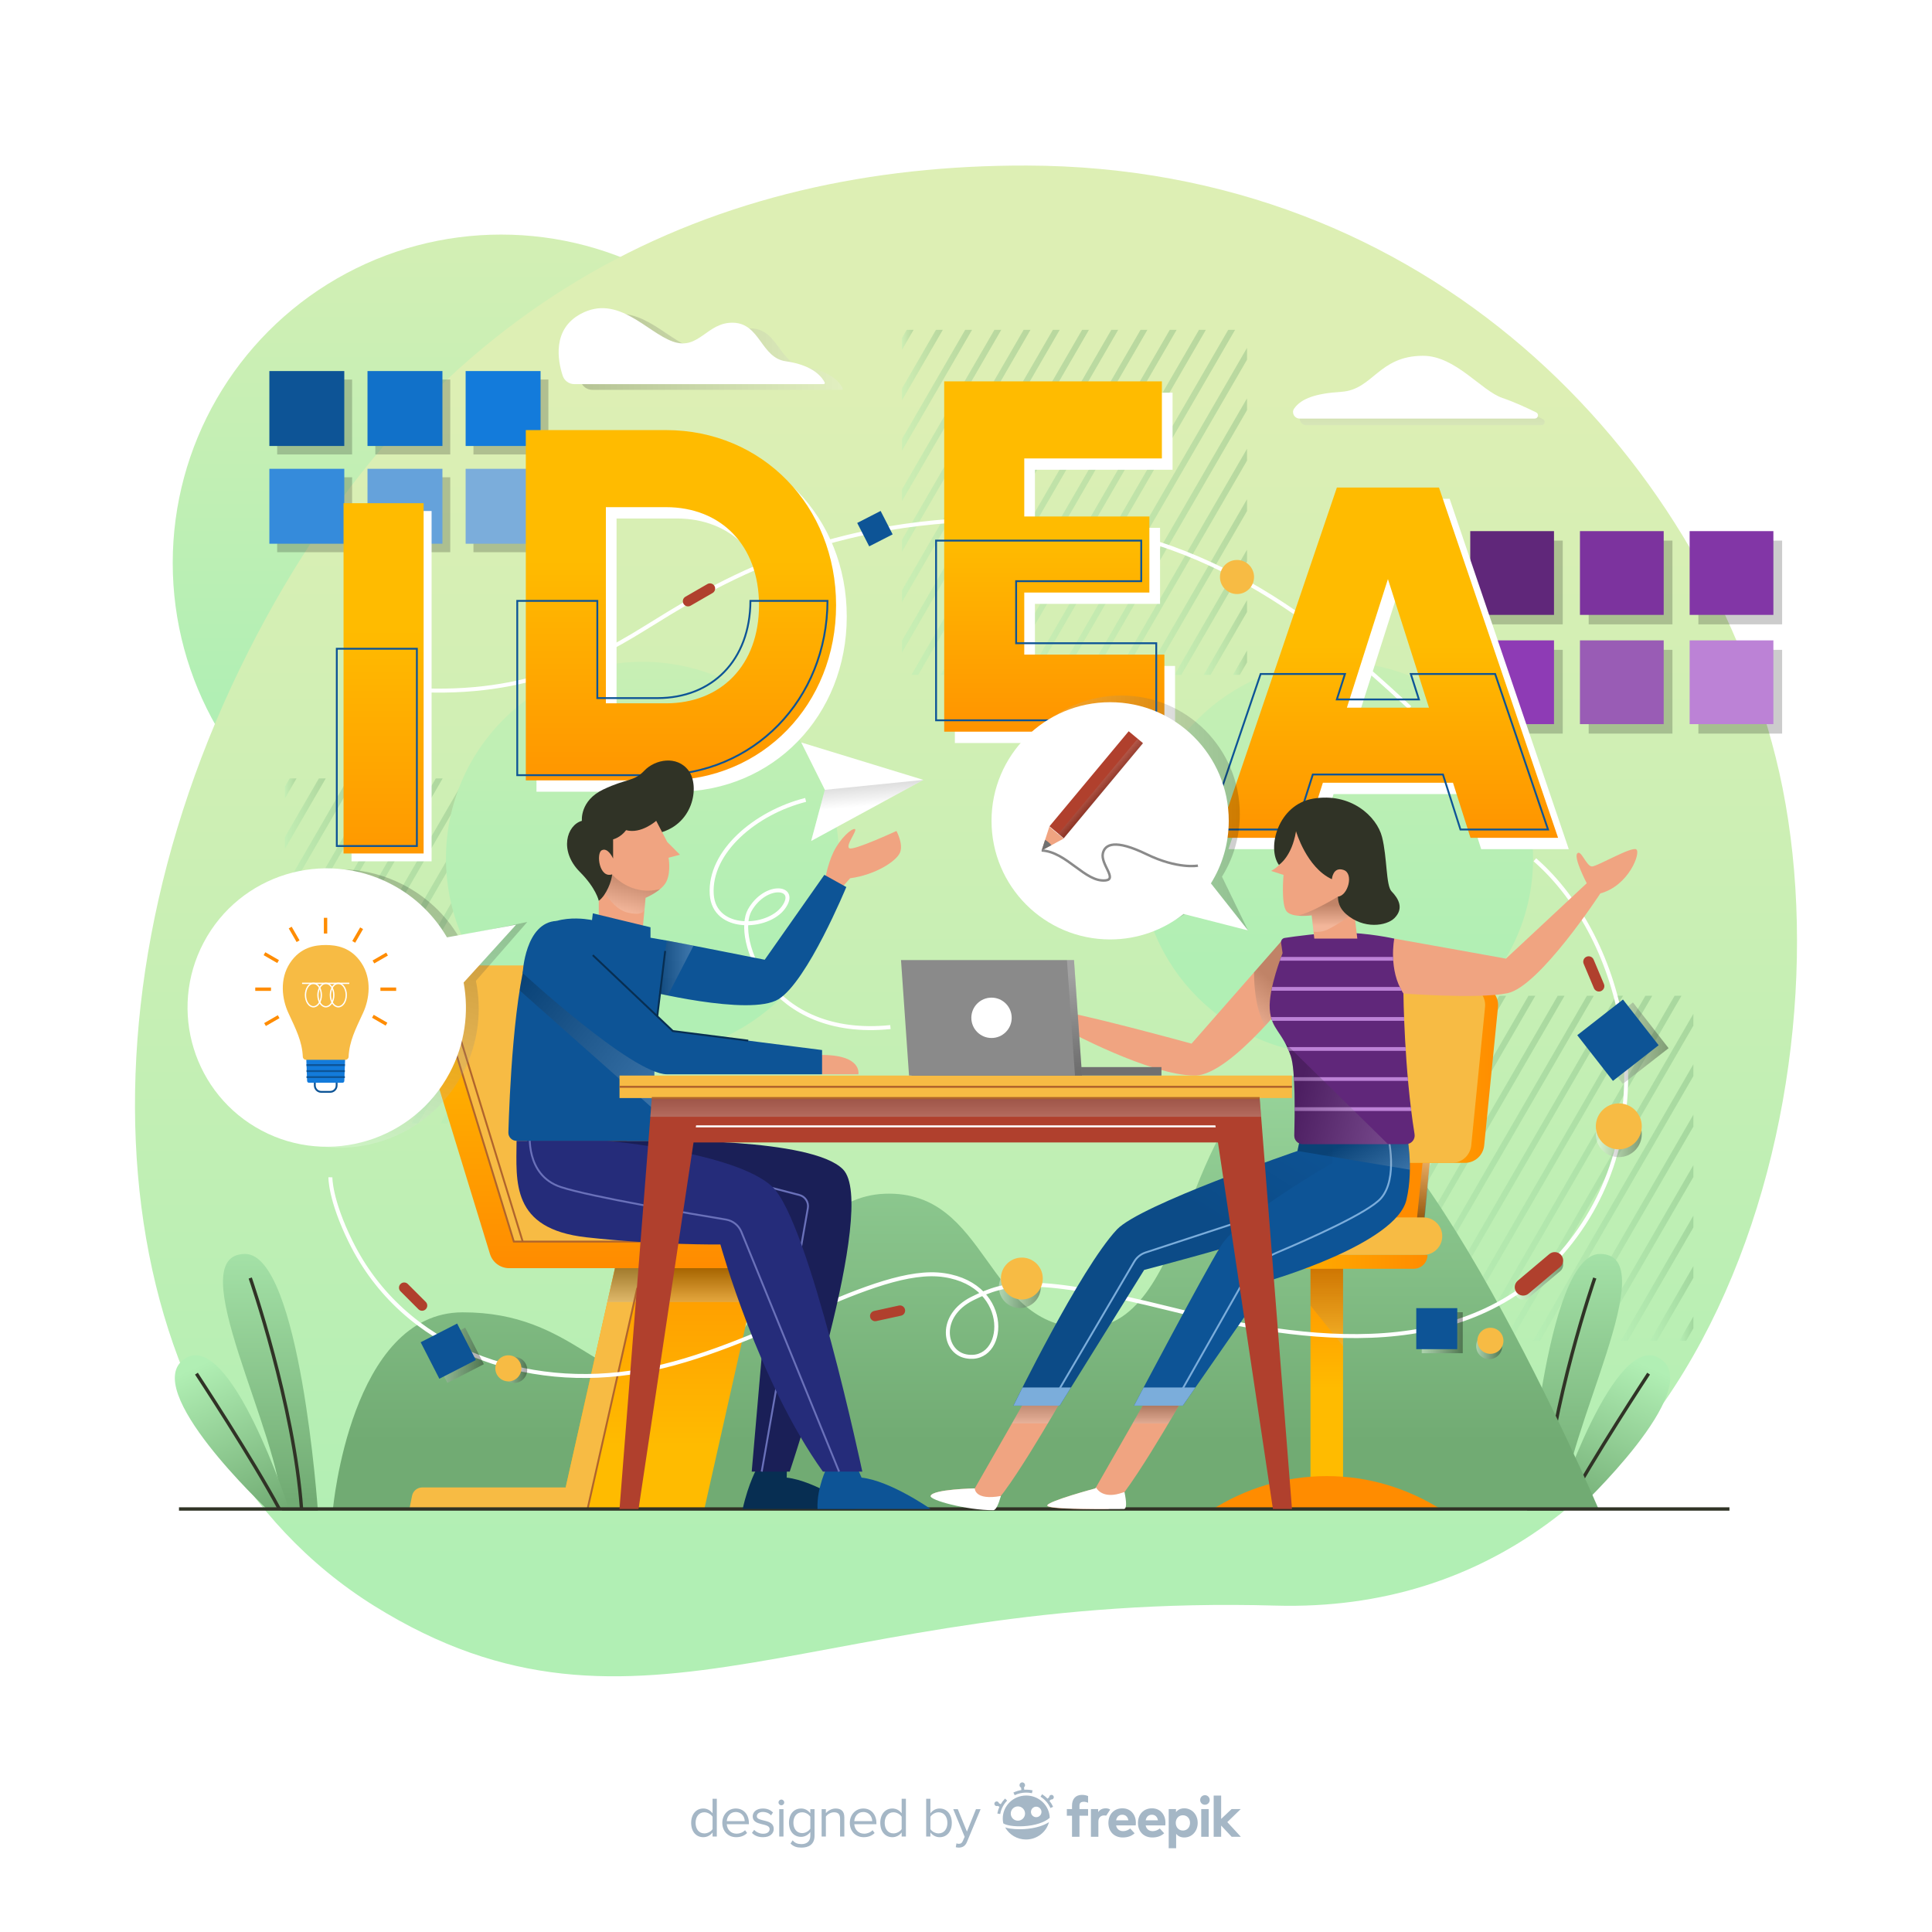 <?xml version="1.0" encoding="utf-8"?>
<!-- Generator: Adobe Illustrator 27.5.0, SVG Export Plug-In . SVG Version: 6.00 Build 0)  -->
<svg version="1.1" xmlns="http://www.w3.org/2000/svg" xmlns:xlink="http://www.w3.org/1999/xlink" x="0px" y="0px"
	 viewBox="0 0 500 500" style="enable-background:new 0 0 500 500;" xml:space="preserve">
<g id="BACKGROUND">
	<rect style="fill:#FFFFFF;" width="500" height="500"/>
</g>
<g id="OBJECTS">
	<g>
		<g>
			<linearGradient id="SVGID_1_" gradientUnits="userSpaceOnUse" x1="129.687" y1="1.069" x2="129.687" y2="180.701">
				<stop  offset="0.151" style="stop-color:#DDEFB4"/>
				<stop  offset="1" style="stop-color:#B1EFB4"/>
			</linearGradient>
			<circle style="fill:url(#SVGID_1_);" cx="129.687" cy="145.692" r="84.986"/>
			
				<linearGradient id="SVGID_00000137117960236590126250000016812102049615952778_" gradientUnits="userSpaceOnUse" x1="250" y1="48.014" x2="250" y2="404.761">
				<stop  offset="0.151" style="stop-color:#DDEFB4"/>
				<stop  offset="1" style="stop-color:#B1EFB4"/>
			</linearGradient>
			<path style="fill:url(#SVGID_00000137117960236590126250000016812102049615952778_);" d="M459.516,195.868
				c-19.839-78.957-89.818-152.776-193.792-153.024c-79.876-0.191-154.378,32.679-201.489,125.841
				c-48.763,96.428-35.84,204.297,32.645,246.936c68.485,42.639,114.559-3.444,233.216-0.092
				C441.461,418.674,480.816,280.643,459.516,195.868z"/>
		</g>
		<g style="opacity:0.34;">
			
				<linearGradient id="SVGID_00000094601781774769841980000009713024468753741474_" gradientUnits="userSpaceOnUse" x1="358.963" y1="302.349" x2="412.471" y2="302.349">
				<stop  offset="0" style="stop-color:#B1EFB4"/>
				<stop  offset="1" style="stop-color:#71AB73"/>
			</linearGradient>
			<polygon style="fill:url(#SVGID_00000094601781774769841980000009713024468753741474_);" points="412.471,257.701 
				410.697,257.701 358.963,346.996 360.737,346.996 			"/>
			
				<linearGradient id="SVGID_00000165221464135689727130000011951089329720969110_" gradientUnits="userSpaceOnUse" x1="348.951" y1="292.935" x2="389.777" y2="292.935">
				<stop  offset="0" style="stop-color:#B1EFB4"/>
				<stop  offset="1" style="stop-color:#71AB73"/>
			</linearGradient>
			<polygon style="fill:url(#SVGID_00000165221464135689727130000011951089329720969110_);" points="389.777,257.701 
				388.004,257.701 348.951,325.109 348.951,328.171 			"/>
			
				<linearGradient id="SVGID_00000092458154883072365560000010427092033595172510_" gradientUnits="userSpaceOnUse" x1="351.399" y1="302.349" x2="404.906" y2="302.349">
				<stop  offset="0" style="stop-color:#B1EFB4"/>
				<stop  offset="1" style="stop-color:#71AB73"/>
			</linearGradient>
			<polygon style="fill:url(#SVGID_00000092458154883072365560000010427092033595172510_);" points="404.906,257.701 
				403.133,257.701 351.399,346.996 353.173,346.996 			"/>
			
				<linearGradient id="SVGID_00000143578809581658658620000009427563015477555363_" gradientUnits="userSpaceOnUse" x1="348.951" y1="299.464" x2="397.342" y2="299.464">
				<stop  offset="0" style="stop-color:#B1EFB4"/>
				<stop  offset="1" style="stop-color:#71AB73"/>
			</linearGradient>
			<polygon style="fill:url(#SVGID_00000143578809581658658620000009427563015477555363_);" points="397.342,257.701 
				395.568,257.701 348.951,338.165 348.951,341.227 			"/>
			
				<linearGradient id="SVGID_00000128482405676378719870000006030324990314661038_" gradientUnits="userSpaceOnUse" x1="348.951" y1="286.407" x2="382.213" y2="286.407">
				<stop  offset="0" style="stop-color:#B1EFB4"/>
				<stop  offset="1" style="stop-color:#71AB73"/>
			</linearGradient>
			<polygon style="fill:url(#SVGID_00000128482405676378719870000006030324990314661038_);" points="382.213,257.701 
				380.44,257.701 348.951,312.052 348.951,315.114 			"/>
			
				<linearGradient id="SVGID_00000070836315023312580670000004881084376087848839_" gradientUnits="userSpaceOnUse" x1="348.951" y1="260.294" x2="351.957" y2="260.294">
				<stop  offset="0" style="stop-color:#B1EFB4"/>
				<stop  offset="1" style="stop-color:#71AB73"/>
			</linearGradient>
			<polygon style="fill:url(#SVGID_00000070836315023312580670000004881084376087848839_);" points="348.951,259.826 
				348.951,262.888 351.957,257.701 350.183,257.701 			"/>
			
				<linearGradient id="SVGID_00000077292207588543790810000016381979065943628972_" gradientUnits="userSpaceOnUse" x1="348.951" y1="266.822" x2="359.521" y2="266.822">
				<stop  offset="0" style="stop-color:#B1EFB4"/>
				<stop  offset="1" style="stop-color:#71AB73"/>
			</linearGradient>
			<polygon style="fill:url(#SVGID_00000077292207588543790810000016381979065943628972_);" points="359.521,257.701 
				357.747,257.701 348.951,272.882 348.951,275.944 			"/>
			
				<linearGradient id="SVGID_00000139256858963090642560000017881494890439107000_" gradientUnits="userSpaceOnUse" x1="348.951" y1="279.879" x2="374.649" y2="279.879">
				<stop  offset="0" style="stop-color:#B1EFB4"/>
				<stop  offset="1" style="stop-color:#71AB73"/>
			</linearGradient>
			<polygon style="fill:url(#SVGID_00000139256858963090642560000017881494890439107000_);" points="374.649,257.701 
				372.875,257.701 348.951,298.995 348.951,302.057 			"/>
			
				<linearGradient id="SVGID_00000129192184005678796220000012831357592558625153_" gradientUnits="userSpaceOnUse" x1="348.951" y1="273.351" x2="367.085" y2="273.351">
				<stop  offset="0" style="stop-color:#B1EFB4"/>
				<stop  offset="1" style="stop-color:#71AB73"/>
			</linearGradient>
			<polygon style="fill:url(#SVGID_00000129192184005678796220000012831357592558625153_);" points="367.085,257.701 
				365.311,257.701 348.951,285.939 348.951,289 			"/>
			
				<linearGradient id="SVGID_00000159427954743627697640000015409763806480618114_" gradientUnits="userSpaceOnUse" x1="419.477" y1="330.797" x2="438.247" y2="330.797">
				<stop  offset="0" style="stop-color:#B1EFB4"/>
				<stop  offset="1" style="stop-color:#71AB73"/>
			</linearGradient>
			<polygon style="fill:url(#SVGID_00000159427954743627697640000015409763806480618114_);" points="438.247,317.659 
				438.247,314.597 419.477,346.996 421.251,346.996 			"/>
			
				<linearGradient id="SVGID_00000093865020702378479300000013369837652844181406_" gradientUnits="userSpaceOnUse" x1="411.913" y1="324.269" x2="438.247" y2="324.269">
				<stop  offset="0" style="stop-color:#B1EFB4"/>
				<stop  offset="1" style="stop-color:#71AB73"/>
			</linearGradient>
			<polygon style="fill:url(#SVGID_00000093865020702378479300000013369837652844181406_);" points="438.247,304.603 
				438.247,301.541 411.912,346.996 413.686,346.996 			"/>
			
				<linearGradient id="SVGID_00000155853189370680955400000012010570130118752906_" gradientUnits="userSpaceOnUse" x1="366.527" y1="302.349" x2="420.035" y2="302.349">
				<stop  offset="0" style="stop-color:#B1EFB4"/>
				<stop  offset="1" style="stop-color:#71AB73"/>
			</linearGradient>
			<polygon style="fill:url(#SVGID_00000155853189370680955400000012010570130118752906_);" points="420.035,257.701 
				418.261,257.701 366.527,346.996 368.301,346.996 			"/>
			
				<linearGradient id="SVGID_00000160911534854574482490000014473779322936316814_" gradientUnits="userSpaceOnUse" x1="404.348" y1="317.74" x2="438.247" y2="317.74">
				<stop  offset="0" style="stop-color:#B1EFB4"/>
				<stop  offset="1" style="stop-color:#71AB73"/>
			</linearGradient>
			<polygon style="fill:url(#SVGID_00000160911534854574482490000014473779322936316814_);" points="438.247,291.546 
				438.247,288.484 404.348,346.996 406.122,346.996 			"/>
			
				<linearGradient id="SVGID_00000175304212885709020430000012234687984771338657_" gradientUnits="userSpaceOnUse" x1="434.606" y1="343.854" x2="438.247" y2="343.854">
				<stop  offset="0" style="stop-color:#B1EFB4"/>
				<stop  offset="1" style="stop-color:#71AB73"/>
			</linearGradient>
			<polygon style="fill:url(#SVGID_00000175304212885709020430000012234687984771338657_);" points="438.247,343.773 
				438.247,340.711 434.606,346.996 436.38,346.996 			"/>
			
				<linearGradient id="SVGID_00000051355910492502272170000015400779461665513387_" gradientUnits="userSpaceOnUse" x1="427.042" y1="337.325" x2="438.247" y2="337.325">
				<stop  offset="0" style="stop-color:#B1EFB4"/>
				<stop  offset="1" style="stop-color:#71AB73"/>
			</linearGradient>
			<polygon style="fill:url(#SVGID_00000051355910492502272170000015400779461665513387_);" points="438.247,330.716 
				438.247,327.654 427.042,346.996 428.815,346.996 			"/>
			
				<linearGradient id="SVGID_00000152946467397180991990000018017931383599167881_" gradientUnits="userSpaceOnUse" x1="381.656" y1="302.349" x2="435.163" y2="302.349">
				<stop  offset="0" style="stop-color:#B1EFB4"/>
				<stop  offset="1" style="stop-color:#71AB73"/>
			</linearGradient>
			<polygon style="fill:url(#SVGID_00000152946467397180991990000018017931383599167881_);" points="435.163,257.701 
				433.389,257.701 381.656,346.996 383.43,346.996 			"/>
			
				<linearGradient id="SVGID_00000013192913046630090120000004849189326094403754_" gradientUnits="userSpaceOnUse" x1="374.092" y1="302.349" x2="427.599" y2="302.349">
				<stop  offset="0" style="stop-color:#B1EFB4"/>
				<stop  offset="1" style="stop-color:#71AB73"/>
			</linearGradient>
			<polygon style="fill:url(#SVGID_00000013192913046630090120000004849189326094403754_);" points="427.599,257.701 
				425.825,257.701 374.092,346.996 375.865,346.996 			"/>
			
				<linearGradient id="SVGID_00000049936330007148252360000002847454802721368509_" gradientUnits="userSpaceOnUse" x1="396.784" y1="311.212" x2="438.247" y2="311.212">
				<stop  offset="0" style="stop-color:#B1EFB4"/>
				<stop  offset="1" style="stop-color:#71AB73"/>
			</linearGradient>
			<polygon style="fill:url(#SVGID_00000049936330007148252360000002847454802721368509_);" points="438.247,278.49 
				438.247,275.428 396.784,346.996 398.558,346.996 			"/>
			
				<linearGradient id="SVGID_00000023272628311320835460000008684307278580214939_" gradientUnits="userSpaceOnUse" x1="389.22" y1="304.684" x2="438.247" y2="304.684">
				<stop  offset="0" style="stop-color:#B1EFB4"/>
				<stop  offset="1" style="stop-color:#71AB73"/>
			</linearGradient>
			<polygon style="fill:url(#SVGID_00000023272628311320835460000008684307278580214939_);" points="438.247,265.433 
				438.247,262.372 389.22,346.996 390.994,346.996 			"/>
		</g>
		<g>
			
				<linearGradient id="SVGID_00000015355616082926233560000002970069263861488513_" gradientUnits="userSpaceOnUse" x1="69.988" y1="308.178" x2="69.988" y2="388.2">
				<stop  offset="0" style="stop-color:#B1EFB4"/>
				<stop  offset="1" style="stop-color:#71AB73"/>
			</linearGradient>
			<path style="fill:url(#SVGID_00000015355616082926233560000002970069263861488513_);" d="M82.27,391
				c0,0-4.575-66.483-18.837-66.483c-17.083,0,9.493,46.804,9.554,66.483H82.27z"/>
			<path style="fill:none;stroke:#303326;stroke-width:0.87;stroke-miterlimit:10;" d="M64.762,330.749
				c0,0,11.335,32.689,13.278,59.791"/>
			
				<linearGradient id="SVGID_00000089549258093966308900000013445636994502726315_" gradientUnits="userSpaceOnUse" x1="50.929" y1="353.628" x2="68.782" y2="392.855">
				<stop  offset="0" style="stop-color:#B1EFB4"/>
				<stop  offset="1" style="stop-color:#71AB73"/>
			</linearGradient>
			<path style="fill:url(#SVGID_00000089549258093966308900000013445636994502726315_);" d="M74.783,390.524
				c0,0-15.165-46.749-26.986-38.882c-11.821,7.867,21.257,38.882,21.257,38.882H74.783z"/>
			<path style="fill:none;stroke:#303326;stroke-width:0.87;stroke-miterlimit:10;" d="M50.836,355.501
				c0,0,14.606,22.202,21.46,35.023"/>
		</g>
		<g>
			
				<linearGradient id="SVGID_00000159436235895923142980000000044878412719117455_" gradientUnits="userSpaceOnUse" x1="-290.889" y1="308.178" x2="-290.889" y2="388.2" gradientTransform="matrix(-1 0 0 1 116.614 0)">
				<stop  offset="0" style="stop-color:#B1EFB4"/>
				<stop  offset="1" style="stop-color:#71AB73"/>
			</linearGradient>
			<path style="fill:url(#SVGID_00000159436235895923142980000000044878412719117455_);" d="M395.221,391
				c0,0,4.575-66.483,18.837-66.483c17.083,0-9.493,46.804-9.554,66.483H395.221z"/>
			<path style="fill:none;stroke:#303326;stroke-width:0.87;stroke-miterlimit:10;" d="M412.729,330.749
				c0,0-11.335,32.689-13.278,59.791"/>
			
				<linearGradient id="SVGID_00000110434961707885462410000014825710111650837905_" gradientUnits="userSpaceOnUse" x1="-309.948" y1="353.628" x2="-292.096" y2="392.855" gradientTransform="matrix(-1 0 0 1 116.614 0)">
				<stop  offset="0" style="stop-color:#B1EFB4"/>
				<stop  offset="1" style="stop-color:#71AB73"/>
			</linearGradient>
			<path style="fill:url(#SVGID_00000110434961707885462410000014825710111650837905_);" d="M402.708,390.524
				c0,0,15.165-46.749,26.986-38.882c11.821,7.867-21.258,38.882-21.258,38.882H402.708z"/>
			<path style="fill:none;stroke:#303326;stroke-width:0.87;stroke-miterlimit:10;" d="M426.655,355.501
				c0,0-14.606,22.202-21.46,35.023"/>
		</g>
		<g style="opacity:0.34;">
			
				<linearGradient id="SVGID_00000170266772450947773590000003365159432309526666_" gradientUnits="userSpaceOnUse" x1="83.744" y1="246.101" x2="137.251" y2="246.101">
				<stop  offset="0" style="stop-color:#B1EFB4"/>
				<stop  offset="1" style="stop-color:#71AB73"/>
			</linearGradient>
			<polygon style="fill:url(#SVGID_00000170266772450947773590000003365159432309526666_);" points="137.251,201.453 
				135.477,201.453 83.744,290.749 85.517,290.749 			"/>
			
				<linearGradient id="SVGID_00000105407569496991605530000006650106881238919096_" gradientUnits="userSpaceOnUse" x1="73.732" y1="236.688" x2="114.558" y2="236.688">
				<stop  offset="0" style="stop-color:#B1EFB4"/>
				<stop  offset="1" style="stop-color:#71AB73"/>
			</linearGradient>
			<polygon style="fill:url(#SVGID_00000105407569496991605530000006650106881238919096_);" points="114.558,201.453 
				112.784,201.453 73.732,268.861 73.732,271.923 			"/>
			
				<linearGradient id="SVGID_00000144316455823884536670000002493408189212169906_" gradientUnits="userSpaceOnUse" x1="76.179" y1="246.101" x2="129.687" y2="246.101">
				<stop  offset="0" style="stop-color:#B1EFB4"/>
				<stop  offset="1" style="stop-color:#71AB73"/>
			</linearGradient>
			<polygon style="fill:url(#SVGID_00000144316455823884536670000002493408189212169906_);" points="129.687,201.453 
				127.913,201.453 76.179,290.749 77.953,290.749 			"/>
			
				<linearGradient id="SVGID_00000140015835114268638830000007138857062291235245_" gradientUnits="userSpaceOnUse" x1="73.732" y1="243.216" x2="122.122" y2="243.216">
				<stop  offset="0" style="stop-color:#B1EFB4"/>
				<stop  offset="1" style="stop-color:#71AB73"/>
			</linearGradient>
			<polygon style="fill:url(#SVGID_00000140015835114268638830000007138857062291235245_);" points="122.122,201.453 
				120.348,201.453 73.732,281.918 73.732,284.98 			"/>
			
				<linearGradient id="SVGID_00000003069447774053987650000002318554677051902608_" gradientUnits="userSpaceOnUse" x1="73.732" y1="230.16" x2="106.994" y2="230.16">
				<stop  offset="0" style="stop-color:#B1EFB4"/>
				<stop  offset="1" style="stop-color:#71AB73"/>
			</linearGradient>
			<polygon style="fill:url(#SVGID_00000003069447774053987650000002318554677051902608_);" points="106.994,201.453 
				105.22,201.453 73.732,255.805 73.732,258.867 			"/>
			
				<linearGradient id="SVGID_00000005955491220613445540000012726283487239536528_" gradientUnits="userSpaceOnUse" x1="73.732" y1="204.047" x2="76.737" y2="204.047">
				<stop  offset="0" style="stop-color:#B1EFB4"/>
				<stop  offset="1" style="stop-color:#71AB73"/>
			</linearGradient>
			<polygon style="fill:url(#SVGID_00000005955491220613445540000012726283487239536528_);" points="73.732,203.579 73.732,206.64 
				76.737,201.453 74.963,201.453 			"/>
			
				<linearGradient id="SVGID_00000037667787476032469740000009243293751354813824_" gradientUnits="userSpaceOnUse" x1="73.732" y1="210.575" x2="84.301" y2="210.575">
				<stop  offset="0" style="stop-color:#B1EFB4"/>
				<stop  offset="1" style="stop-color:#71AB73"/>
			</linearGradient>
			<polygon style="fill:url(#SVGID_00000037667787476032469740000009243293751354813824_);" points="84.301,201.453 82.527,201.453 
				73.732,216.635 73.732,219.697 			"/>
			
				<linearGradient id="SVGID_00000085246766117936669180000011620866208703033751_" gradientUnits="userSpaceOnUse" x1="73.732" y1="223.631" x2="99.429" y2="223.631">
				<stop  offset="0" style="stop-color:#B1EFB4"/>
				<stop  offset="1" style="stop-color:#71AB73"/>
			</linearGradient>
			<polygon style="fill:url(#SVGID_00000085246766117936669180000011620866208703033751_);" points="99.429,201.453 97.655,201.453 
				73.732,242.748 73.732,245.809 			"/>
			
				<linearGradient id="SVGID_00000099647495499757262840000012356233412878323109_" gradientUnits="userSpaceOnUse" x1="73.732" y1="217.103" x2="91.865" y2="217.103">
				<stop  offset="0" style="stop-color:#B1EFB4"/>
				<stop  offset="1" style="stop-color:#71AB73"/>
			</linearGradient>
			<polygon style="fill:url(#SVGID_00000099647495499757262840000012356233412878323109_);" points="91.865,201.453 90.091,201.453 
				73.732,229.691 73.732,232.753 			"/>
			
				<linearGradient id="SVGID_00000041987409424472204710000010729812087125977229_" gradientUnits="userSpaceOnUse" x1="144.257" y1="274.549" x2="163.028" y2="274.549">
				<stop  offset="0" style="stop-color:#B1EFB4"/>
				<stop  offset="1" style="stop-color:#71AB73"/>
			</linearGradient>
			<polygon style="fill:url(#SVGID_00000041987409424472204710000010729812087125977229_);" points="163.028,261.411 
				163.028,258.35 144.257,290.749 146.031,290.749 			"/>
			
				<linearGradient id="SVGID_00000087379562873195625970000004856754205258621879_" gradientUnits="userSpaceOnUse" x1="136.693" y1="268.021" x2="163.028" y2="268.021">
				<stop  offset="0" style="stop-color:#B1EFB4"/>
				<stop  offset="1" style="stop-color:#71AB73"/>
			</linearGradient>
			<polygon style="fill:url(#SVGID_00000087379562873195625970000004856754205258621879_);" points="163.028,248.355 
				163.028,245.293 136.693,290.749 138.467,290.749 			"/>
			
				<linearGradient id="SVGID_00000089545463147029644710000009013525184242271906_" gradientUnits="userSpaceOnUse" x1="91.308" y1="246.101" x2="144.815" y2="246.101">
				<stop  offset="0" style="stop-color:#B1EFB4"/>
				<stop  offset="1" style="stop-color:#71AB73"/>
			</linearGradient>
			<polygon style="fill:url(#SVGID_00000089545463147029644710000009013525184242271906_);" points="144.815,201.453 
				143.041,201.453 91.308,290.749 93.082,290.749 			"/>
			
				<linearGradient id="SVGID_00000116951134489225065330000003170911154223717527_" gradientUnits="userSpaceOnUse" x1="129.129" y1="261.493" x2="163.028" y2="261.493">
				<stop  offset="0" style="stop-color:#B1EFB4"/>
				<stop  offset="1" style="stop-color:#71AB73"/>
			</linearGradient>
			<polygon style="fill:url(#SVGID_00000116951134489225065330000003170911154223717527_);" points="163.028,235.299 
				163.028,232.237 129.129,290.749 130.903,290.749 			"/>
			
				<linearGradient id="SVGID_00000171720800331620171930000003303691887804641665_" gradientUnits="userSpaceOnUse" x1="159.386" y1="287.606" x2="163.028" y2="287.606">
				<stop  offset="0" style="stop-color:#B1EFB4"/>
				<stop  offset="1" style="stop-color:#71AB73"/>
			</linearGradient>
			<polygon style="fill:url(#SVGID_00000171720800331620171930000003303691887804641665_);" points="163.028,287.525 
				163.028,284.464 159.386,290.749 161.16,290.749 			"/>
			
				<linearGradient id="SVGID_00000075878922187393276760000013098473489830304391_" gradientUnits="userSpaceOnUse" x1="151.822" y1="281.078" x2="163.028" y2="281.078">
				<stop  offset="0" style="stop-color:#B1EFB4"/>
				<stop  offset="1" style="stop-color:#71AB73"/>
			</linearGradient>
			<polygon style="fill:url(#SVGID_00000075878922187393276760000013098473489830304391_);" points="163.028,274.469 
				163.028,271.407 151.822,290.749 153.596,290.749 			"/>
			
				<linearGradient id="SVGID_00000157269498381290359770000002608804185702976677_" gradientUnits="userSpaceOnUse" x1="106.436" y1="246.101" x2="159.944" y2="246.101">
				<stop  offset="0" style="stop-color:#B1EFB4"/>
				<stop  offset="1" style="stop-color:#71AB73"/>
			</linearGradient>
			<polygon style="fill:url(#SVGID_00000157269498381290359770000002608804185702976677_);" points="159.943,201.453 
				158.17,201.453 106.436,290.749 108.21,290.749 			"/>
			
				<linearGradient id="SVGID_00000015344960593326524850000006319738107880046464_" gradientUnits="userSpaceOnUse" x1="98.872" y1="246.101" x2="152.379" y2="246.101">
				<stop  offset="0" style="stop-color:#B1EFB4"/>
				<stop  offset="1" style="stop-color:#71AB73"/>
			</linearGradient>
			<polygon style="fill:url(#SVGID_00000015344960593326524850000006319738107880046464_);" points="152.379,201.453 
				150.605,201.453 98.872,290.749 100.646,290.749 			"/>
			
				<linearGradient id="SVGID_00000065776425538521321600000011267682953418682023_" gradientUnits="userSpaceOnUse" x1="121.564" y1="254.965" x2="163.028" y2="254.965">
				<stop  offset="0" style="stop-color:#B1EFB4"/>
				<stop  offset="1" style="stop-color:#71AB73"/>
			</linearGradient>
			<polygon style="fill:url(#SVGID_00000065776425538521321600000011267682953418682023_);" points="163.028,222.242 
				163.028,219.181 121.564,290.749 123.338,290.749 			"/>
			
				<linearGradient id="SVGID_00000063632183977848834260000013167788394546180745_" gradientUnits="userSpaceOnUse" x1="114" y1="248.437" x2="163.028" y2="248.437">
				<stop  offset="0" style="stop-color:#B1EFB4"/>
				<stop  offset="1" style="stop-color:#71AB73"/>
			</linearGradient>
			<polygon style="fill:url(#SVGID_00000063632183977848834260000013167788394546180745_);" points="163.028,209.186 
				163.028,206.124 114,290.749 115.774,290.749 			"/>
		</g>
		<g style="opacity:0.34;">
			
				<linearGradient id="SVGID_00000047743532478835783890000010830994560661606814_" gradientUnits="userSpaceOnUse" x1="243.44" y1="130.007" x2="296.947" y2="130.007">
				<stop  offset="0" style="stop-color:#B1EFB4"/>
				<stop  offset="1" style="stop-color:#71AB73"/>
			</linearGradient>
			<polygon style="fill:url(#SVGID_00000047743532478835783890000010830994560661606814_);" points="296.947,85.359 295.174,85.359 
				243.44,174.655 245.214,174.655 			"/>
			
				<linearGradient id="SVGID_00000129914981200703286010000012663240562945322422_" gradientUnits="userSpaceOnUse" x1="233.428" y1="120.594" x2="274.254" y2="120.594">
				<stop  offset="0" style="stop-color:#B1EFB4"/>
				<stop  offset="1" style="stop-color:#71AB73"/>
			</linearGradient>
			<polygon style="fill:url(#SVGID_00000129914981200703286010000012663240562945322422_);" points="274.254,85.359 272.481,85.359 
				233.428,152.767 233.428,155.829 			"/>
			
				<linearGradient id="SVGID_00000040570090028408576840000017881010046958931090_" gradientUnits="userSpaceOnUse" x1="235.876" y1="130.007" x2="289.383" y2="130.007">
				<stop  offset="0" style="stop-color:#B1EFB4"/>
				<stop  offset="1" style="stop-color:#71AB73"/>
			</linearGradient>
			<polygon style="fill:url(#SVGID_00000040570090028408576840000017881010046958931090_);" points="289.383,85.359 287.609,85.359 
				235.876,174.655 237.65,174.655 			"/>
			
				<linearGradient id="SVGID_00000017487586328217594260000007064564876400061824_" gradientUnits="userSpaceOnUse" x1="233.428" y1="127.123" x2="281.818" y2="127.123">
				<stop  offset="0" style="stop-color:#B1EFB4"/>
				<stop  offset="1" style="stop-color:#71AB73"/>
			</linearGradient>
			<polygon style="fill:url(#SVGID_00000017487586328217594260000007064564876400061824_);" points="281.818,85.359 280.045,85.359 
				233.428,165.824 233.428,168.886 			"/>
			
				<linearGradient id="SVGID_00000021080433105847225060000003734400687261528988_" gradientUnits="userSpaceOnUse" x1="233.428" y1="114.066" x2="266.69" y2="114.066">
				<stop  offset="0" style="stop-color:#B1EFB4"/>
				<stop  offset="1" style="stop-color:#71AB73"/>
			</linearGradient>
			<polygon style="fill:url(#SVGID_00000021080433105847225060000003734400687261528988_);" points="266.69,85.359 264.916,85.359 
				233.428,139.711 233.428,142.773 			"/>
			
				<linearGradient id="SVGID_00000041253785989687941260000017890460736231741104_" gradientUnits="userSpaceOnUse" x1="233.428" y1="87.953" x2="236.433" y2="87.953">
				<stop  offset="0" style="stop-color:#B1EFB4"/>
				<stop  offset="1" style="stop-color:#71AB73"/>
			</linearGradient>
			<polygon style="fill:url(#SVGID_00000041253785989687941260000017890460736231741104_);" points="233.428,87.485 233.428,90.547 
				236.433,85.359 234.66,85.359 			"/>
			
				<linearGradient id="SVGID_00000019640003390495125880000011631820173713563798_" gradientUnits="userSpaceOnUse" x1="233.428" y1="94.481" x2="243.998" y2="94.481">
				<stop  offset="0" style="stop-color:#B1EFB4"/>
				<stop  offset="1" style="stop-color:#71AB73"/>
			</linearGradient>
			<polygon style="fill:url(#SVGID_00000019640003390495125880000011631820173713563798_);" points="243.998,85.359 242.224,85.359 
				233.428,100.541 233.428,103.603 			"/>
			
				<linearGradient id="SVGID_00000148620029368696177950000001274335402168031155_" gradientUnits="userSpaceOnUse" x1="233.428" y1="107.537" x2="259.126" y2="107.537">
				<stop  offset="0" style="stop-color:#B1EFB4"/>
				<stop  offset="1" style="stop-color:#71AB73"/>
			</linearGradient>
			<polygon style="fill:url(#SVGID_00000148620029368696177950000001274335402168031155_);" points="259.126,85.359 257.352,85.359 
				233.428,126.654 233.428,129.715 			"/>
			
				<linearGradient id="SVGID_00000021798903968608171480000013358557708116086679_" gradientUnits="userSpaceOnUse" x1="233.428" y1="101.009" x2="251.562" y2="101.009">
				<stop  offset="0" style="stop-color:#B1EFB4"/>
				<stop  offset="1" style="stop-color:#71AB73"/>
			</linearGradient>
			<polygon style="fill:url(#SVGID_00000021798903968608171480000013358557708116086679_);" points="251.562,85.359 249.788,85.359 
				233.428,113.597 233.428,116.659 			"/>
			
				<linearGradient id="SVGID_00000172441843556440751880000002594002919758451076_" gradientUnits="userSpaceOnUse" x1="303.954" y1="158.456" x2="322.724" y2="158.456">
				<stop  offset="0" style="stop-color:#B1EFB4"/>
				<stop  offset="1" style="stop-color:#71AB73"/>
			</linearGradient>
			<polygon style="fill:url(#SVGID_00000172441843556440751880000002594002919758451076_);" points="322.724,145.318 
				322.724,142.256 303.953,174.655 305.727,174.655 			"/>
			
				<linearGradient id="SVGID_00000181046156906912370470000014373588032354258365_" gradientUnits="userSpaceOnUse" x1="296.389" y1="151.927" x2="322.724" y2="151.927">
				<stop  offset="0" style="stop-color:#B1EFB4"/>
				<stop  offset="1" style="stop-color:#71AB73"/>
			</linearGradient>
			<polygon style="fill:url(#SVGID_00000181046156906912370470000014373588032354258365_);" points="322.724,132.261 
				322.724,129.199 296.389,174.655 298.163,174.655 			"/>
			
				<linearGradient id="SVGID_00000077319886121028872060000013397544919777725367_" gradientUnits="userSpaceOnUse" x1="251.004" y1="130.007" x2="304.512" y2="130.007">
				<stop  offset="0" style="stop-color:#B1EFB4"/>
				<stop  offset="1" style="stop-color:#71AB73"/>
			</linearGradient>
			<polygon style="fill:url(#SVGID_00000077319886121028872060000013397544919777725367_);" points="304.512,85.359 302.738,85.359 
				251.004,174.655 252.778,174.655 			"/>
			
				<linearGradient id="SVGID_00000002378457186622306090000006017550649974355844_" gradientUnits="userSpaceOnUse" x1="288.825" y1="145.399" x2="322.724" y2="145.399">
				<stop  offset="0" style="stop-color:#B1EFB4"/>
				<stop  offset="1" style="stop-color:#71AB73"/>
			</linearGradient>
			<polygon style="fill:url(#SVGID_00000002378457186622306090000006017550649974355844_);" points="322.724,119.205 
				322.724,116.143 288.825,174.655 290.599,174.655 			"/>
			
				<linearGradient id="SVGID_00000123409339914805768860000000672299273594581633_" gradientUnits="userSpaceOnUse" x1="319.083" y1="171.512" x2="322.724" y2="171.512">
				<stop  offset="0" style="stop-color:#B1EFB4"/>
				<stop  offset="1" style="stop-color:#71AB73"/>
			</linearGradient>
			<polygon style="fill:url(#SVGID_00000123409339914805768860000000672299273594581633_);" points="322.724,171.431 
				322.724,168.37 319.083,174.655 320.856,174.655 			"/>
			
				<linearGradient id="SVGID_00000004511559341826681180000017856140724618469258_" gradientUnits="userSpaceOnUse" x1="311.519" y1="164.984" x2="322.724" y2="164.984">
				<stop  offset="0" style="stop-color:#B1EFB4"/>
				<stop  offset="1" style="stop-color:#71AB73"/>
			</linearGradient>
			<polygon style="fill:url(#SVGID_00000004511559341826681180000017856140724618469258_);" points="322.724,158.375 
				322.724,155.313 311.518,174.655 313.292,174.655 			"/>
			
				<linearGradient id="SVGID_00000069359542105470655580000011928533169173839806_" gradientUnits="userSpaceOnUse" x1="266.133" y1="130.007" x2="319.64" y2="130.007">
				<stop  offset="0" style="stop-color:#B1EFB4"/>
				<stop  offset="1" style="stop-color:#71AB73"/>
			</linearGradient>
			<polygon style="fill:url(#SVGID_00000069359542105470655580000011928533169173839806_);" points="319.64,85.359 317.866,85.359 
				266.133,174.655 267.907,174.655 			"/>
			
				<linearGradient id="SVGID_00000114780862546077712430000000383516444802790273_" gradientUnits="userSpaceOnUse" x1="258.568" y1="130.007" x2="312.076" y2="130.007">
				<stop  offset="0" style="stop-color:#B1EFB4"/>
				<stop  offset="1" style="stop-color:#71AB73"/>
			</linearGradient>
			<polygon style="fill:url(#SVGID_00000114780862546077712430000000383516444802790273_);" points="312.076,85.359 310.302,85.359 
				258.568,174.655 260.342,174.655 			"/>
			
				<linearGradient id="SVGID_00000128472575007281005680000004443436028444147591_" gradientUnits="userSpaceOnUse" x1="281.261" y1="138.871" x2="322.724" y2="138.871">
				<stop  offset="0" style="stop-color:#B1EFB4"/>
				<stop  offset="1" style="stop-color:#71AB73"/>
			</linearGradient>
			<polygon style="fill:url(#SVGID_00000128472575007281005680000004443436028444147591_);" points="322.724,106.148 
				322.724,103.087 281.261,174.655 283.035,174.655 			"/>
			
				<linearGradient id="SVGID_00000027580673091709764730000010144244362538037398_" gradientUnits="userSpaceOnUse" x1="273.697" y1="132.343" x2="322.724" y2="132.343">
				<stop  offset="0" style="stop-color:#B1EFB4"/>
				<stop  offset="1" style="stop-color:#71AB73"/>
			</linearGradient>
			<polygon style="fill:url(#SVGID_00000027580673091709764730000010144244362538037398_);" points="322.724,93.092 322.724,90.03 
				273.697,174.655 275.471,174.655 			"/>
		</g>
		
			<linearGradient id="SVGID_00000014593083412604329060000008142023495405593528_" gradientUnits="userSpaceOnUse" x1="345.891" y1="122.609" x2="345.891" y2="248.746">
			<stop  offset="0" style="stop-color:#DDEFB4"/>
			<stop  offset="0.245" style="stop-color:#CFEFB4"/>
			<stop  offset="0.703" style="stop-color:#B9EFB4"/>
			<stop  offset="1" style="stop-color:#B1EFB4"/>
		</linearGradient>
		<circle style="fill:url(#SVGID_00000014593083412604329060000008142023495405593528_);" cx="345.891" cy="222.142" r="50.868"/>
		<g>
			<g style="opacity:0.2;">
				<rect x="71.735" y="98.223" width="19.391" height="19.391"/>
				<rect x="97.133" y="98.223" width="19.391" height="19.391"/>
				<rect x="122.531" y="98.223" width="19.391" height="19.391"/>
				<rect x="71.735" y="123.518" width="19.391" height="19.391"/>
				<rect x="97.133" y="123.518" width="19.391" height="19.391"/>
				<rect x="122.531" y="123.518" width="19.391" height="19.391"/>
			</g>
			<g>
				<rect x="69.711" y="96.03" style="fill:#0D5496;" width="19.391" height="19.391"/>
				<rect x="95.109" y="96.03" style="fill:#1171C9;" width="19.391" height="19.391"/>
				<rect x="120.507" y="96.03" style="fill:#137BDB;" width="19.391" height="19.391"/>
				<rect x="69.711" y="121.325" style="fill:#358BDB;" width="19.391" height="19.391"/>
				<rect x="95.109" y="121.325" style="fill:#65A2DB;" width="19.391" height="19.391"/>
				<rect x="120.507" y="121.325" style="fill:#7BADDB;" width="19.391" height="19.391"/>
			</g>
		</g>
		<g>
			
				<linearGradient id="SVGID_00000145026151532656448870000018034244099339132046_" gradientUnits="userSpaceOnUse" x1="222.202" y1="91.06" x2="143.451" y2="91.06">
				<stop  offset="0" style="stop-color:#FFFFFF"/>
				<stop  offset="1" style="stop-color:#000000"/>
			</linearGradient>
			<path style="opacity:0.2;fill:url(#SVGID_00000145026151532656448870000018034244099339132046_);" d="M153.29,100.889h64.546
				c0.206,0,0.346-0.214,0.259-0.4c-0.544-1.156-2.726-4.483-10.085-5.514c-6.407-0.897-6.608-9.736-13.518-9.975
				c-6.91-0.239-8.914,7.287-15.707,4.868c-6.793-2.419-14.175-12.333-23.817-7.168c-7.451,3.991-5.959,12.082-4.696,15.985
				C150.697,99.998,151.911,100.889,153.29,100.889z"/>
			<path style="fill:#FFFFFF;" d="M148.632,99.411h64.546c0.206,0,0.346-0.214,0.259-0.4c-0.544-1.156-2.725-4.483-10.085-5.514
				c-6.407-0.897-6.608-9.736-13.518-9.975c-6.91-0.239-8.914,7.287-15.707,4.868c-6.793-2.419-14.175-12.333-23.817-7.168
				c-7.451,3.991-5.959,12.082-4.696,15.985C146.038,98.52,147.253,99.411,148.632,99.411z"/>
		</g>
		
			<linearGradient id="SVGID_00000152263523253963088130000008323945442360032170_" gradientUnits="userSpaceOnUse" x1="166.285" y1="122.609" x2="166.285" y2="248.746">
			<stop  offset="0" style="stop-color:#DDEFB4"/>
			<stop  offset="0.245" style="stop-color:#CFEFB4"/>
			<stop  offset="0.703" style="stop-color:#B9EFB4"/>
			<stop  offset="1" style="stop-color:#B1EFB4"/>
		</linearGradient>
		<circle style="fill:url(#SVGID_00000152263523253963088130000008323945442360032170_);" cx="166.285" cy="222.142" r="50.868"/>
		<g>
			<g style="opacity:0.2;">
				<rect x="382.762" y="139.908" width="21.674" height="21.674"/>
				<rect x="411.151" y="139.908" width="21.674" height="21.674"/>
				<rect x="439.54" y="139.908" width="21.674" height="21.674"/>
				<rect x="382.762" y="168.182" width="21.674" height="21.674"/>
				<rect x="411.151" y="168.182" width="21.674" height="21.674"/>
				<rect x="439.54" y="168.182" width="21.674" height="21.674"/>
			</g>
			<g>
				<rect x="380.499" y="137.456" style="fill:#60277A;" width="21.674" height="21.674"/>
				<rect x="408.888" y="137.456" style="fill:#7C339E;" width="21.674" height="21.674"/>
				<rect x="437.277" y="137.456" style="fill:#8236A6;" width="21.674" height="21.674"/>
				<rect x="380.499" y="165.73" style="fill:#8E3BB5;" width="21.674" height="21.674"/>
				<rect x="408.888" y="165.73" style="fill:#995CB5;" width="21.674" height="21.674"/>
				<rect x="437.277" y="165.73" style="fill:#BC82D6;" width="21.674" height="21.674"/>
			</g>
		</g>
		<path style="fill:none;stroke:#FFFFFF;stroke-width:1.03;stroke-miterlimit:10;" d="M364.882,183.151
			c-27.096-25.341-57.524-48.784-105.853-48.784c-48.328,0-75.977,18.227-92.757,28.572c-14.245,8.783-33.629,18.456-64.937,15.119"
			/>
		
			<linearGradient id="SVGID_00000077286930686921266300000005765804346229320631_" gradientUnits="userSpaceOnUse" x1="249.937" y1="217.933" x2="249.937" y2="373.026">
			<stop  offset="0" style="stop-color:#B1EFB4"/>
			<stop  offset="1" style="stop-color:#71AB73"/>
		</linearGradient>
		<path style="fill:url(#SVGID_00000077286930686921266300000005765804346229320631_);" d="M86.167,390.539
			c0,0,4.584-50.875,33.552-50.911c28.968-0.036,35.577,20.276,55.833,17.892c20.256-2.383,26.506-47.661,53.5-48.583
			c26.993-0.922,25.537,34.702,51.87,34.702c28.559,0,25.522-65.287,55.216-65.287s77.567,112.171,77.567,112.171L86.167,390.539z"
			/>
		<g>
			
				<linearGradient id="SVGID_00000125576007683558500570000000513601819841006233_" gradientUnits="userSpaceOnUse" x1="171.137" y1="377.969" x2="171.137" y2="309.246">
				<stop  offset="0.055" style="stop-color:#FFBB00"/>
				<stop  offset="1" style="stop-color:#FF8C00"/>
			</linearGradient>
			<polygon style="fill:url(#SVGID_00000125576007683558500570000000513601819841006233_);" points="182.288,390.524 
				145.144,390.524 159.985,324.517 197.13,324.517 			"/>
			<path style="fill:#F7BB44;" d="M159.985,324.517l-13.588,60.431h-37.125c-1.282,0-2.385,0.906-2.635,2.163l-0.678,3.413h39.184
				h4.438h2.48l14.841-66.007H159.985z"/>
			
				<linearGradient id="SVGID_00000151526641957393321430000005013676018505529013_" gradientUnits="userSpaceOnUse" x1="177.156" y1="341.292" x2="177.156" y2="328.174">
				<stop  offset="0.038" style="stop-color:#FFFFFF"/>
				<stop  offset="1" style="stop-color:#000000"/>
			</linearGradient>
			<polygon style="opacity:0.35;fill:url(#SVGID_00000151526641957393321430000005013676018505529013_);" points="157.183,336.98 
				194.327,336.98 197.13,324.517 159.985,324.517 			"/>
			
				<line style="fill:none;stroke:#B0642C;stroke-width:0.486;stroke-miterlimit:10;" x1="164.926" y1="333.31" x2="152.062" y2="390.524"/>
			<polygon style="fill:#F7BB44;" points="170.374,321.319 130.835,321.319 108.516,249.849 148.055,249.849 			"/>
			
				<linearGradient id="SVGID_00000005987152705719615720000007949896802402467993_" gradientUnits="userSpaceOnUse" x1="146.94" y1="256.847" x2="146.94" y2="327.352">
				<stop  offset="0.055" style="stop-color:#FFBB00"/>
				<stop  offset="1" style="stop-color:#FF8C00"/>
			</linearGradient>
			<path style="fill:url(#SVGID_00000005987152705719615720000007949896802402467993_);" d="M132.977,321.319l-21.19-69.052
				c-0.441-1.437-1.768-2.418-3.271-2.418c-2.301,0-3.946,2.226-3.271,4.425l21.56,70.259c0.67,2.183,2.686,3.673,4.969,3.673
				h57.012v-6.888H132.977z"/>
			<polyline style="fill:none;stroke:#B0642C;stroke-width:0.486;stroke-miterlimit:10;" points="113.601,258.179 132.977,321.319 
				174.011,321.319 			"/>
			
				<line style="fill:none;stroke:#B0642C;stroke-width:0.486;stroke-miterlimit:10;" x1="115.897" y1="258.179" x2="135.273" y2="321.319"/>
		</g>
		<g>
			
				<linearGradient id="SVGID_00000104683852345466774950000005325680025035644833_" gradientUnits="userSpaceOnUse" x1="343.366" y1="361.29" x2="343.366" y2="325.099">
				<stop  offset="0.055" style="stop-color:#FFBB00"/>
				<stop  offset="1" style="stop-color:#FF8C00"/>
			</linearGradient>
			
				<rect x="339.153" y="326.567" style="fill:url(#SVGID_00000104683852345466774950000005325680025035644833_);" width="8.426" height="59.843"/>
			
				<linearGradient id="SVGID_00000030459772443595297750000014565535364394374288_" gradientUnits="userSpaceOnUse" x1="343.366" y1="355.866" x2="343.366" y2="326.839">
				<stop  offset="0.038" style="stop-color:#FFFFFF"/>
				<stop  offset="1" style="stop-color:#000000"/>
			</linearGradient>
			<polygon style="opacity:0.2;fill:url(#SVGID_00000030459772443595297750000014565535364394374288_);" points="347.579,348.374 
				339.153,337.884 339.153,326.567 347.579,326.567 			"/>
			<g>
				
					<rect x="351.984" y="304.51" transform="matrix(0.099 -0.995 0.995 0.099 21.205 641.304)" style="fill:#FF8C00;" width="25.795" height="8.855"/>
			</g>
			<g>
				
					<rect x="351.984" y="304.51" transform="matrix(0.099 -0.995 0.995 0.099 21.205 641.304)" style="fill:#FF8C00;" width="25.795" height="8.855"/>
			</g>
			
				<linearGradient id="SVGID_00000063603642443782446280000006257652094019467654_" gradientUnits="userSpaceOnUse" x1="369.538" y1="295.461" x2="367.514" y2="318.293">
				<stop  offset="0.038" style="stop-color:#FFFFFF"/>
				<stop  offset="1" style="stop-color:#000000"/>
			</linearGradient>
			<polygon style="opacity:0.47;fill:url(#SVGID_00000063603642443782446280000006257652094019467654_);" points="366.119,321.331 
				368.075,321.527 370.568,296.544 368.613,296.349 			"/>
			<path style="fill:#F7BB44;" d="M368.398,324.775h-50.064c-2.68,0-4.852-2.172-4.852-4.852l0,0c0-2.679,2.172-4.852,4.852-4.852
				h50.064c2.68,0,4.852,2.172,4.852,4.852l0,0C373.25,322.603,371.078,324.775,368.398,324.775z"/>
			
				<linearGradient id="SVGID_00000057112376806695716970000002548460233821736331_" gradientUnits="userSpaceOnUse" x1="317.292" y1="326.567" x2="369.441" y2="326.567">
				<stop  offset="0.055" style="stop-color:#FFBB00"/>
				<stop  offset="1" style="stop-color:#FF8C00"/>
			</linearGradient>
			<path style="fill:url(#SVGID_00000057112376806695716970000002548460233821736331_);" d="M365.858,328.358h-44.982
				c-1.979,0-3.583-1.604-3.583-3.583l0,0h52.15l0,0C369.441,326.754,367.837,328.358,365.858,328.358z"/>
			
				<linearGradient id="SVGID_00000082352787845748029470000015765071278364105915_" gradientUnits="userSpaceOnUse" x1="349.553" y1="278.025" x2="387.705" y2="278.025">
				<stop  offset="0.055" style="stop-color:#FFBB00"/>
				<stop  offset="1" style="stop-color:#FF8C00"/>
			</linearGradient>
			<path style="fill:url(#SVGID_00000082352787845748029470000015765071278364105915_);" d="M379.114,300.95H354.57
				c-2.967,0-5.286-2.562-4.992-5.514l3.574-35.818c0.256-2.565,2.414-4.518,4.992-4.518h24.544c2.967,0,5.286,2.562,4.992,5.515
				l-3.574,35.818C383.85,298.997,381.692,300.95,379.114,300.95z"/>
			<path style="fill:#F7BB44;" d="M375.762,300.95h-24.544c-2.967,0-5.286-2.562-4.992-5.514l3.574-35.818
				c0.256-2.565,2.414-4.518,4.992-4.518h24.544c2.967,0,5.286,2.562,4.992,5.515l-3.574,35.818
				C380.498,298.997,378.34,300.95,375.762,300.95z"/>
			<path style="fill:#FF8C00;" d="M373.25,390.809c-8.817-5.588-19.011-8.797-29.884-8.797c-10.873,0-21.067,3.208-29.884,8.797
				H373.25z"/>
		</g>
		<path style="fill:none;stroke:#FFFFFF;stroke-width:1.03;stroke-miterlimit:10;" d="M397.225,222.515
			c23.369,20.394,34.439,66.513,9.367,98.804c-25.329,32.623-68.877,26.075-103.808,17.401c-34.93-8.673-42.31-7.07-51.166-2.642
			s-7.429,13.756-1.683,14.923c10.494,2.132,12.332-18.296-5.579-20.991c-17.919-2.697-48.332,19.351-78.343,24.763
			c-30.011,5.412-61.566-5.616-75.273-33.454c-5.382-10.931-5.233-16.635-5.233-16.635"/>
		<g>
			<path style="fill:#FFFFFF;" d="M111.696,132.25v90.658H90.974V132.25H111.696z"/>
			
				<linearGradient id="SVGID_00000120537379314094392320000002876335262935294607_" gradientUnits="userSpaceOnUse" x1="99.27" y1="158.482" x2="99.27" y2="241.465">
				<stop  offset="0.055" style="stop-color:#FFBB00"/>
				<stop  offset="1" style="stop-color:#FF8C00"/>
			</linearGradient>
			<path style="fill:url(#SVGID_00000120537379314094392320000002876335262935294607_);" d="M109.631,130.226v90.658H88.909v-90.658
				H109.631z"/>
			<path style="fill:none;stroke:#0D5496;stroke-width:0.48;stroke-miterlimit:10;" d="M107.885,167.891v51.054H87.163v-51.054
				H107.885z"/>
		</g>
		<g>
			<path style="fill:#FFFFFF;" d="M219.14,159.566c0,25.644-19.039,45.329-44.034,45.329h-36.264v-90.658h36.264
				C200.102,114.238,219.14,133.923,219.14,159.566z M199.196,159.566c0-15.541-9.843-25.384-24.089-25.384h-15.542v50.768h15.542
				C189.352,184.951,199.196,175.108,199.196,159.566z"/>
			
				<linearGradient id="SVGID_00000135674901580998751880000008778048056182009506_" gradientUnits="userSpaceOnUse" x1="176.228" y1="140.907" x2="176.228" y2="216.626">
				<stop  offset="0.055" style="stop-color:#FFBB00"/>
				<stop  offset="1" style="stop-color:#FF8C00"/>
			</linearGradient>
			<path style="fill:url(#SVGID_00000135674901580998751880000008778048056182009506_);" d="M216.377,156.635
				c0,25.644-19.039,45.329-44.034,45.329h-36.264v-90.658h36.264C197.338,111.306,216.377,130.991,216.377,156.635z
				 M196.432,156.635c0-15.541-9.843-25.384-24.089-25.384h-15.542v50.768h15.542C186.589,182.019,196.432,172.176,196.432,156.635z
				"/>
			<path style="fill:none;stroke:#0D5496;stroke-width:0.48;stroke-miterlimit:10;" d="M194.213,155.505
				c-0.094,15.412-9.908,25.163-24.085,25.163h-15.542v-25.163h-20.722v45.108h36.264c24.923,0,43.919-19.573,44.029-45.108H194.213
				z"/>
		</g>
		<g>
			<path style="fill:#FFFFFF;" d="M304.105,172.342v19.945h-56.984v-90.658h56.337v19.945h-35.616v15.023h32.378v19.686h-32.378
				v16.059H304.105z"/>
			
				<linearGradient id="SVGID_00000025437648051164174670000008644599073105195660_" gradientUnits="userSpaceOnUse" x1="272.85" y1="136.696" x2="272.85" y2="198.64">
				<stop  offset="0.055" style="stop-color:#FFBB00"/>
				<stop  offset="1" style="stop-color:#FF8C00"/>
			</linearGradient>
			<path style="fill:url(#SVGID_00000025437648051164174670000008644599073105195660_);" d="M301.342,169.41v19.945h-56.984V98.697
				h56.337v19.945h-35.616v15.023h32.378v19.686h-32.378v16.059H301.342z"/>
			<polygon style="fill:none;stroke:#0D5496;stroke-width:0.48;stroke-miterlimit:10;" points="295.352,150.408 295.352,139.908 
				242.253,139.908 242.253,186.413 299.237,186.413 299.237,166.468 262.974,166.468 262.974,150.408 			"/>
		</g>
		<g>
			<path style="fill:#FFFFFF;" d="M378.796,205.509h-33.674l-4.533,14.247h-22.664l30.824-90.658h26.42l30.824,90.658h-22.664
				L378.796,205.509z M372.578,186.083l-10.62-33.284l-10.62,33.284H372.578z"/>
			
				<linearGradient id="SVGID_00000010274852966340650740000011945046571838252419_" gradientUnits="userSpaceOnUse" x1="359.195" y1="163.577" x2="359.195" y2="226.472">
				<stop  offset="0.055" style="stop-color:#FFBB00"/>
				<stop  offset="1" style="stop-color:#FF8C00"/>
			</linearGradient>
			<path style="fill:url(#SVGID_00000010274852966340650740000011945046571838252419_);" d="M376.032,202.578h-33.674l-4.533,14.247
				h-22.664l30.824-90.658h26.42l30.824,90.658h-22.664L376.032,202.578z M369.815,183.151l-10.62-33.284l-10.62,33.284H369.815z"/>
			<polygon style="fill:none;stroke:#0D5496;stroke-width:0.48;stroke-miterlimit:10;" points="367.216,181.011 345.976,181.011 
				348.077,174.427 326.249,174.427 312.562,214.684 335.226,214.684 339.759,200.437 373.433,200.437 377.966,214.684 
				400.63,214.684 386.942,174.427 365.115,174.427 			"/>
		</g>
		<g>
			
				<linearGradient id="SVGID_00000059287310726967760870000014517879014698635436_" gradientUnits="userSpaceOnUse" x1="259.467" y1="210.693" x2="322.993" y2="210.693">
				<stop  offset="0.038" style="stop-color:#FFFFFF"/>
				<stop  offset="1" style="stop-color:#000000"/>
			</linearGradient>
			<path style="opacity:0.2;fill:url(#SVGID_00000059287310726967760870000014517879014698635436_);" d="M322.993,240.79
				l-6.747-13.908c2.924-4.701,4.618-10.246,4.618-16.189c0-16.954-13.744-30.698-30.698-30.698
				c-16.954,0-30.698,13.744-30.698,30.698c0,16.954,13.744,30.698,30.698,30.698c7.176,0,13.772-2.469,19-6.596L322.993,240.79z"/>
			<path style="fill:#FFFFFF;" d="M322.993,240.79l-9.611-12.173c2.924-4.701,4.618-10.246,4.618-16.189
				c0-16.954-13.744-30.698-30.698-30.698c-16.954,0-30.698,13.744-30.698,30.698c0,16.954,13.744,30.698,30.698,30.698
				c7.176,0,13.772-2.469,19-6.596L322.993,240.79z"/>
		</g>
		<g>
			
				<rect x="281.266" y="187.179" transform="matrix(0.768 0.64 -0.64 0.768 195.886 -134.518)" style="fill:#B0402D;" width="4.805" height="32.033"/>
			
				<linearGradient id="SVGID_00000111905079388232167160000009373781834540366757_" gradientUnits="userSpaceOnUse" x1="282.87" y1="202.41" x2="285.785" y2="205.021">
				<stop  offset="0.038" style="stop-color:#FFFFFF"/>
				<stop  offset="1" style="stop-color:#000000"/>
			</linearGradient>
			<polygon style="opacity:0.2;fill:url(#SVGID_00000111905079388232167160000009373781834540366757_);" points="275.259,217.036 
				273.844,215.857 294.354,191.252 295.769,192.431 			"/>
			<g>
				<polygon style="fill:#F0A481;" points="271.568,213.96 275.259,217.036 269.577,220.1 				"/>
			</g>
			<path style="fill:#707070;" d="M269.577,220.1l2.534-1.367c-0.224-0.27-0.475-0.527-0.759-0.764
				c-0.284-0.236-0.582-0.437-0.888-0.609L269.577,220.1z"/>
		</g>
		<path style="fill:none;stroke:#8A8A8A;stroke-width:0.632;stroke-miterlimit:10;" d="M269.577,220.1
			c6.547,0.353,11.316,8.369,16.599,7.741c2.99-0.355-1.4-4.246-0.755-7.012c0.553-2.375,3.198-3.69,11.316,0.246
			c8.118,3.936,13.283,2.952,13.283,2.952"/>
		<g>
			<polygon style="fill:#FFFFFF;" points="238.972,201.835 207.358,192.147 213.474,204.408 209.931,217.643 			"/>
			
				<linearGradient id="SVGID_00000028305086010631567990000002965279570326821509_" gradientUnits="userSpaceOnUse" x1="224.39" y1="209.007" x2="223.649" y2="200.263">
				<stop  offset="0.038" style="stop-color:#FFFFFF"/>
				<stop  offset="1" style="stop-color:#000000"/>
			</linearGradient>
			<polygon style="opacity:0.2;fill:url(#SVGID_00000028305086010631567990000002965279570326821509_);" points="209.931,217.643 
				238.972,201.835 213.474,204.408 			"/>
		</g>
		
			<line style="fill:none;stroke:#303326;stroke-width:0.87;stroke-miterlimit:10;" x1="46.321" y1="390.524" x2="447.578" y2="390.524"/>
		<path style="fill:none;stroke:#FFFFFF;stroke-width:1.03;stroke-miterlimit:10;" d="M208.498,207.016
			c-12.984,3.28-25,13.426-24.3,24.435c0.615,9.676,14.431,9.02,18.531,3.444c4.1-5.576-4.592-6.56-8.692,0.656
			c-4.1,7.216,4.92,33.455,36.406,30.257"/>
		<g>
			
				<linearGradient id="SVGID_00000028311959725028044050000000054972330135516324_" gradientUnits="userSpaceOnUse" x1="47.748" y1="261.011" x2="119.807" y2="261.011" gradientTransform="matrix(0.272 -0.962 0.962 0.272 -183.862 271.255)">
				<stop  offset="0.038" style="stop-color:#FFFFFF"/>
				<stop  offset="1" style="stop-color:#000000"/>
			</linearGradient>
			<path style="opacity:0.2;fill:url(#SVGID_00000028311959725028044050000000054972330135516324_);" d="M136.452,238.611
				l-17.835,3.63c-3.378-5.549-8.291-10.255-14.516-13.398c-17.76-8.966-39.425-1.836-48.391,15.924
				c-8.966,17.76-1.836,39.425,15.924,48.391s39.425,1.836,48.391-15.924c3.795-7.518,4.696-15.733,3.138-23.39L136.452,238.611z"/>
			<path style="fill:#FFFFFF;" d="M133.575,239.309l-17.902,3.282c-3.269-5.613-8.089-10.415-14.252-13.678
				c-17.582-9.31-39.382-2.604-48.692,14.978c-9.31,17.582-2.604,39.382,14.978,48.692c17.582,9.31,39.382,2.604,48.692-14.978
				c3.941-7.442,5.002-15.638,3.593-23.325L133.575,239.309z"/>
			<g>
				<path style="fill:none;stroke:#0D5496;stroke-width:0.48;stroke-miterlimit:10;" d="M85.459,282.569h-2.33
					c-0.917,0-1.659-0.743-1.659-1.659v-1.422h5.649v1.422C87.118,281.826,86.375,282.569,85.459,282.569z"/>
				<path style="fill:#137BDB;" d="M88.683,280.208h-8.777c-0.23,0-0.419-0.215-0.429-0.489l-0.214-5.83
					c-0.011-0.291,0.185-0.533,0.429-0.533h9.205c0.245,0,0.44,0.243,0.429,0.533l-0.213,5.83
					C89.102,279.992,88.913,280.208,88.683,280.208z"/>
				<path style="fill:#F7BB44;" d="M93.536,249.219c-2.707-4.095-6.488-4.649-9.242-4.649c-2.754,0-6.535,0.553-9.242,4.649
					c-2.753,4.164-2.069,9.356-0.438,12.891c1.976,4.283,3.574,7.355,3.757,11.391c0.02,0.435,0.39,0.775,0.834,0.775h10.179
					c0.444,0,0.814-0.341,0.834-0.775c0.183-4.036,1.781-7.108,3.757-11.391C95.605,258.575,96.289,253.383,93.536,249.219z"/>
				<g>
					
						<line style="fill:none;stroke:#FF8C00;stroke-width:0.874;stroke-miterlimit:10;" x1="84.254" y1="241.601" x2="84.254" y2="237.527"/>
					
						<line style="fill:none;stroke:#FF8C00;stroke-width:0.874;stroke-miterlimit:10;" x1="77.142" y1="243.583" x2="75.105" y2="240.054"/>
					<g>
						
							<line style="fill:none;stroke:#FF8C00;stroke-width:0.874;stroke-miterlimit:10;" x1="71.974" y1="248.854" x2="68.445" y2="246.817"/>
						
							<line style="fill:none;stroke:#FF8C00;stroke-width:0.874;stroke-miterlimit:10;" x1="100.028" y1="265.051" x2="96.499" y2="263.014"/>
					</g>
					<g>
						
							<line style="fill:none;stroke:#FF8C00;stroke-width:0.874;stroke-miterlimit:10;" x1="70.134" y1="256.004" x2="66.06" y2="256.004"/>
						
							<line style="fill:none;stroke:#FF8C00;stroke-width:0.874;stroke-miterlimit:10;" x1="102.528" y1="256.004" x2="98.453" y2="256.004"/>
					</g>
					<g>
						
							<line style="fill:none;stroke:#FF8C00;stroke-width:0.874;stroke-miterlimit:10;" x1="72.116" y1="263.115" x2="68.587" y2="265.153"/>
						
							<line style="fill:none;stroke:#FF8C00;stroke-width:0.874;stroke-miterlimit:10;" x1="100.169" y1="246.918" x2="96.641" y2="248.956"/>
					</g>
					
						<line style="fill:none;stroke:#FF8C00;stroke-width:0.874;stroke-miterlimit:10;" x1="93.584" y1="240.23" x2="91.547" y2="243.758"/>
				</g>
				
					<line style="fill:none;stroke:#0D5496;stroke-width:0.48;stroke-miterlimit:10;" x1="79.326" y1="275.643" x2="89.254" y2="275.643"/>
				
					<line style="fill:none;stroke:#0D5496;stroke-width:0.48;stroke-miterlimit:10;" x1="79.326" y1="277.196" x2="89.254" y2="277.196"/>
				
					<line style="fill:none;stroke:#0D5496;stroke-width:0.48;stroke-miterlimit:10;" x1="79.326" y1="278.749" x2="89.254" y2="278.749"/>
				<g>
					
						<ellipse style="fill:none;stroke:#FFFFFF;stroke-width:0.337;stroke-miterlimit:10;" cx="81.11" cy="257.519" rx="2.052" ry="3.034"/>
					<path style="fill:none;stroke:#FFFFFF;stroke-width:0.337;stroke-miterlimit:10;" d="M86.388,257.519
						c0,1.676-0.919,3.034-2.052,3.034c-1.133,0-2.052-1.358-2.052-3.034c0-1.676,0.919-3.034,2.052-3.034
						C85.469,254.485,86.388,255.843,86.388,257.519z"/>
					<path style="fill:none;stroke:#FFFFFF;stroke-width:0.337;stroke-miterlimit:10;" d="M89.613,257.519
						c0,1.676-0.919,3.034-2.052,3.034c-1.133,0-2.052-1.358-2.052-3.034c0-1.676,0.919-3.034,2.052-3.034
						C88.694,254.485,89.613,255.843,89.613,257.519z"/>
					
						<line style="fill:none;stroke:#FFFFFF;stroke-width:0.337;stroke-miterlimit:10;" x1="78.18" y1="254.485" x2="90.408" y2="254.485"/>
				</g>
			</g>
		</g>
		<g>
			
				<linearGradient id="SVGID_00000171679571828653116120000001311160872146709686_" gradientUnits="userSpaceOnUse" x1="316.339" y1="316.996" x2="335.95" y2="286.61">
				<stop  offset="0" style="stop-color:#0C4B87"/>
				<stop  offset="1" style="stop-color:#0D5496"/>
			</linearGradient>
			<path style="fill:url(#SVGID_00000171679571828653116120000001311160872146709686_);" d="M274.24,363.793l21.866-35.133
				c0,0,46.403-12.097,50.175-15.869c3.772-3.772,5.74-19.679,5.74-19.679H336.77l-0.984,4.756c0,0-40.745,13.919-46.738,20.335
				c-9.573,10.25-26.779,45.59-26.779,45.59H274.24z"/>
			<path style="fill:none;stroke:#7BADDB;stroke-width:0.486;stroke-miterlimit:10;" d="M273.02,361.436l20.519-34.929
				c0.656-1.116,1.696-1.955,2.926-2.358l29.916-9.817"/>
			<path style="fill:#0D5496;" d="M363.992,293.112c0,0,2,8.797,0,17.383c-2.665,11.439-35.408,20.909-35.408,20.909l-22.482,32.389
				h-12.627c0,0,17.711-33.619,22.467-41.326c4.756-7.708,28.863-21.483,28.863-21.483l0.164-7.872H363.992z"/>
			<path style="fill:none;stroke:#7BADDB;stroke-width:0.486;stroke-miterlimit:10;" d="M359.214,294.01
				c0,0,2.704,10.93-1.83,16.111c-3.213,3.672-18.296,10.397-26.814,14.005c-3.856,1.633-7.057,4.49-9.121,8.133l-16.53,29.176"/>
			
				<linearGradient id="SVGID_00000035496622440140692180000008641880538297365932_" gradientUnits="userSpaceOnUse" x1="357.55" y1="308.839" x2="349.535" y2="294.873">
				<stop  offset="0.038" style="stop-color:#FFFFFF"/>
				<stop  offset="1" style="stop-color:#000000"/>
			</linearGradient>
			<path style="opacity:0.2;fill:url(#SVGID_00000035496622440140692180000008641880538297365932_);" d="M363.992,293.112h-11.971
				h-7.052h-8.2l-0.984,4.756l29.092,4.846C364.943,297.299,363.992,293.112,363.992,293.112z"/>
			<path style="fill:#F0A481;" d="M306.349,361.579c0,0-16.408,28.945-19.679,28.945c-2.707,0-15.954,0.211-15.626-0.937
				c0.328-1.148,12.443-4.392,12.443-4.392l13.515-23.615H306.349z"/>
			
				<linearGradient id="SVGID_00000069367342714600686890000010993379382802150840_" gradientUnits="userSpaceOnUse" x1="299.731" y1="370.52" x2="299.731" y2="363.152">
				<stop  offset="0.038" style="stop-color:#FFFFFF"/>
				<stop  offset="1" style="stop-color:#000000"/>
			</linearGradient>
			<path style="opacity:0.3;fill:url(#SVGID_00000069367342714600686890000010993379382802150840_);" d="M293.112,368.375h9.282
				c2.328-3.928,3.954-6.795,3.954-6.795h-9.348L293.112,368.375z"/>
			<path style="fill:#F0A481;" d="M275.132,361.579c0,0-16.408,28.945-19.679,28.945c-2.707,0-15-2.278-14.598-3.403
				c0.615-1.722,11.415-1.927,11.415-1.927l13.515-23.615H275.132z"/>
			
				<linearGradient id="SVGID_00000083782706335613026070000000772630754543471520_" gradientUnits="userSpaceOnUse" x1="268.514" y1="370.439" x2="268.514" y2="360.553">
				<stop  offset="0.038" style="stop-color:#FFFFFF"/>
				<stop  offset="1" style="stop-color:#000000"/>
			</linearGradient>
			<path style="opacity:0.3;fill:url(#SVGID_00000083782706335613026070000000772630754543471520_);" d="M261.895,368.375h9.283
				c2.328-3.928,3.954-6.795,3.954-6.795h-9.348L261.895,368.375z"/>
			<path style="fill:#FFFFFF;" d="M283.628,384.947l-0.142,0.248c0,0-12.115,3.244-12.443,4.392
				c-0.328,1.148,17.081,0.937,19.788,0.937c0.803,0,0.719-1.807,0.184-4.378c-0.154,0.043-0.296,0.069-0.461,0.127
				C285.844,387.952,284.093,385.755,283.628,384.947z"/>
			<path style="fill:#7BADDB;" d="M264.618,359.078c-1.467,2.905-2.349,4.715-2.349,4.715h11.971l2.934-4.715H264.618z"/>
			<path style="fill:#7BADDB;" d="M295.968,359.078c-1.528,2.885-2.493,4.715-2.493,4.715h12.627l3.273-4.715H295.968z"/>
			<path style="fill:#F0A481;" d="M360.836,242.91c5.781,1.004,28.904,5.186,28.904,5.186l20.909-19.515c0,0-3.444-6.56-2.46-7.708
				c0.984-1.148,2.378,3.444,3.854,3.362c1.476-0.082,10.086-5.166,11.398-4.428c1.312,0.738-1.886,9.43-9.266,11.398
				c0,0-15.743,24.107-24.013,25.829c-7.706,1.605-27.645,0.039-27.645,0.039s-5.576-1.433-5.904-6.024
				S360.836,242.91,360.836,242.91z"/>
			<path style="fill:#F0A481;" d="M331.55,243.648l-23.172,26.444c0,0-31.466-8.63-35.976-8.63c-4.51,0-11.972,2.788-11.972,2.788
				s1.394,3.116,2.788,3.444c1.394,0.328,8.446-0.328,8.446-0.328s-3.854,2.624-3.772,3.116s5.924-1.824,7.892-3.956
				c0,0,21.873,11.828,33.434,11.828c9.43,0,26.567-22.795,26.567-22.795S335.597,246.087,331.55,243.648z"/>
			
				<linearGradient id="SVGID_00000171679490695597561260000009676211761935923386_" gradientUnits="userSpaceOnUse" x1="320.289" y1="265.126" x2="329.762" y2="254.277">
				<stop  offset="0.038" style="stop-color:#FFFFFF"/>
				<stop  offset="1" style="stop-color:#000000"/>
			</linearGradient>
			<path style="opacity:0.2;fill:url(#SVGID_00000171679490695597561260000009676211761935923386_);" d="M327.431,265.474
				c4.779-5.164,8.355-9.916,8.355-9.916s-0.189-9.471-4.235-11.91l-7.017,8.008C324.573,256.009,325.13,261.739,327.431,265.474z"
				/>
			<path style="fill:#60277A;" d="M331.54,244.008c-0.09-0.61,0.326-1.179,0.936-1.272c2.632-0.402,9.473-1.364,14.771-1.364
				c6.7,0,13.588,1.538,13.588,1.538s-1.613,8.187,2.371,14.214c0,0,0.191,19.76,2.883,36.396c0.22,1.358-0.835,2.586-2.211,2.586
				h-26.727c-1.237,0-2.229-1.017-2.194-2.253c0.141-5.01,0.331-16.917-0.894-20.501c-2.214-6.478-5.084-6.888-5.453-12.177
				c-0.369-5.289,3.321-14.513,3.321-14.513L331.54,244.008z"/>
			<path style="fill:#FFFFFF;" d="M240.854,387.121c-0.402,1.124,9.405,3.721,16.216,3.721c0.694,0,1.387-1.639,1.959-3.68
				c-6.847,1.23-6.759-1.967-6.759-1.967S241.469,385.399,240.854,387.121z"/>
			<g>
				<path style="fill:#BC82D6;" d="M334.847,278.767c0.021,0.316,0.038,0.644,0.055,0.972h29.503
					c-0.029-0.325-0.058-0.649-0.086-0.972H334.847z"/>
				<path style="fill:#BC82D6;" d="M333.114,270.987c0.142,0.305,0.284,0.63,0.424,0.971h30.272c-0.021-0.328-0.04-0.65-0.06-0.971
					H333.114z"/>
				<path style="fill:#BC82D6;" d="M365.236,287.516c-0.04-0.324-0.08-0.647-0.119-0.971H335.06c0,0.326,0.001,0.652,0,0.971
					H365.236z"/>
				<path style="fill:#BC82D6;" d="M328.929,263.209c0.087,0.344,0.187,0.667,0.301,0.972h34.176
					c-0.013-0.333-0.026-0.658-0.038-0.972H328.929z"/>
				<path style="fill:#BC82D6;" d="M331.556,247.651c-0.101,0.274-0.22,0.605-0.349,0.972h29.369
					c-0.023-0.332-0.041-0.657-0.05-0.972H331.556z"/>
				<path style="fill:#BC82D6;" d="M329.226,255.43c-0.071,0.324-0.135,0.648-0.197,0.971h33.75
					c-0.184-0.32-0.355-0.643-0.511-0.971H329.226z"/>
			</g>
			<path style="fill:#F0A481;" d="M335.404,215.113c-1.673,8.254-6.457,10.27-6.457,10.27l3.229,1.046c0,0-0.707,7.749,0.83,9.471
				c1.537,1.722,6.457,0.984,6.457,0.984l0.677,6.027h11.131l-1.168-9.901c0,0,7.318-6.457,3.382-14.452
				C349.548,210.562,336.326,210.562,335.404,215.113z"/>
			
				<linearGradient id="SVGID_00000121965466653735021290000013949016741802879880_" gradientUnits="userSpaceOnUse" x1="343.134" y1="239.885" x2="343.134" y2="234.042">
				<stop  offset="0.038" style="stop-color:#FFFFFF"/>
				<stop  offset="1" style="stop-color:#000000"/>
			</linearGradient>
			<path style="opacity:0.2;fill:url(#SVGID_00000121965466653735021290000013949016741802879880_);" d="M350.103,233.017
				l-3.814-0.992c0,0-6.856,4.221-10.499,4.948c1.797,0.19,3.673-0.09,3.673-0.09l0.476,4.242c1.249,0.143,2.575-0.004,3.803-0.633
				c2.51-1.286,4.941-2.956,6.736-4.297L350.103,233.017z"/>
			<path style="fill:#303326;" d="M335.404,215.113c0,0,2.706,9.409,9.286,12.423c0,0,0.246-3.321,3.013-2.398
				c2.767,0.923,1.107,6.703-1.414,6.888c0,0-0.326,2.389,2.029,4.489c4.551,4.059,10.516,3.136,12.566,1.086
				c2.491-2.491,1.099-5.022-0.758-6.929c-1.458-1.496-1.107-8.794-2.46-14.083c-1.353-5.289-8.056-11.561-17.834-9.901
				c-9.034,1.534-12.053,12.668-8.856,17.158C330.976,223.846,334.358,221.693,335.404,215.113z"/>
			
				<linearGradient id="SVGID_00000147903981499724716810000015792407687924031617_" gradientUnits="userSpaceOnUse" x1="368.29" y1="291.613" x2="335.986" y2="283.355">
				<stop  offset="0.038" style="stop-color:#FFFFFF"/>
				<stop  offset="1" style="stop-color:#000000"/>
			</linearGradient>
			<path style="opacity:0.2;fill:url(#SVGID_00000147903981499724716810000015792407687924031617_);" d="M337.152,296.105h22.061
				l-26.61-26.139c0.496,0.93,0.993,2.017,1.46,3.385c1.225,3.584,1.035,15.491,0.894,20.501
				C334.923,295.088,335.915,296.105,337.152,296.105z"/>
		</g>
		<g>
			<path style="fill:#072E52;" d="M196.031,379.701c0,0-2.336,4.059-3.827,10.823h29.273c0,0-10.414-7.298-17.875-8.118l0.055-3.034
				L196.031,379.701z"/>
			<path style="fill:#1A1F57;" d="M169.825,295.244c0,0,40.219-0.861,48.337,7.38c9.275,9.415-13.779,78.225-13.779,78.225h-9.839
				l5.293-61.015c0,0-12.387,0-27.223,0c-14.836,0-35.009-4.892-36.168-24.589H169.825z"/>
			<path style="fill:none;stroke:#6A71BA;stroke-width:0.486;stroke-miterlimit:10;" d="M180.235,302.349l26.661,6.923
				c1.496,0.389,2.443,1.861,2.176,3.383l-11.943,68.194"/>
			<path style="fill:#0D5496;" d="M214.032,379.701c0,0-2.706,5.33-2.46,10.823h29.273c0,0-10.414-7.298-17.875-8.118l-1.312-3.034
				L214.032,379.701z"/>
			<path style="fill:#252C7A;" d="M133.687,295.244c-0.062,10.577-1.516,22.774,18.041,24.967
				c18.263,2.048,34.708,1.858,34.708,1.858s9.796,35.41,26.523,58.779h10.207c0,0-13.775-64.941-23.369-73.797
				c-9.594-8.856-42.658-11.807-42.658-11.807H133.687z"/>
			<path style="fill:none;stroke:#6A71BA;stroke-width:0.486;stroke-miterlimit:10;" d="M137.162,293.112
				c0,0-1.363,11.018,7.981,14.094c7.742,2.549,33.968,6.974,42.735,8.416c1.795,0.295,3.302,1.502,3.989,3.187l25.286,62.039"/>
			<path style="fill:#F0A481;" d="M212.75,278.025h9.389c0,0,1.148-5.166-10.004-5.002L212.75,278.025z"/>
			<path style="fill:#F0A481;" d="M213.365,228.581c0,0,0.615-4.489,2.337-8.056c1.722-3.567,4.735-6.211,5.535-5.965
				c0.799,0.246-2.583,4.366-1.414,4.981c1.168,0.615,12.176-4.489,12.176-4.489s1.845,3.382,0.922,5.596
				c-0.922,2.214-6.334,5.761-12.914,6.642l-2.829,3.198L213.365,228.581z"/>
			<path style="fill:#0D5496;" d="M172.613,243.422c3.69,0.656,25.296,4.957,25.296,4.957l15.433-21.97l5.681,3.156
				c0,0-10.086,24.435-17.547,29.027c-7.462,4.592-35.204-2.433-35.204-2.433L172.613,243.422z"/>
			
				<linearGradient id="SVGID_00000113338004093416543290000014139959080700995771_" gradientUnits="userSpaceOnUse" x1="179.446" y1="250.239" x2="168.92" y2="250.684">
				<stop  offset="0.038" style="stop-color:#FFFFFF"/>
				<stop  offset="1" style="stop-color:#000000"/>
			</linearGradient>
			<path style="opacity:0.2;fill:url(#SVGID_00000113338004093416543290000014139959080700995771_);" d="M172.82,257.625
				l6.661-12.886c-3.163-0.618-5.787-1.124-6.868-1.316l-6.341,12.737C166.272,256.159,168.931,256.832,172.82,257.625z"/>
			<path style="fill:#303326;" d="M150.592,212.428c0,0-0.583-5.2,5.537-8.114c6.12-2.914,7.868-1.967,10.637-4.881
				c2.768-2.914,8.451-4.007,11.438,0c2.987,4.007,1.311,14.425-8.451,16.319c0,0-8.233,17.567-14.789,17.38
				c0,0-0.664-3.237-4.881-7.462C144.618,220.195,146.658,213.548,150.592,212.428z"/>
			<path style="fill:#F0A481;" d="M169.825,212.428c0,0-3.895,3.485-7.79,2.419c-1.435,1.927-3.362,2.378-3.362,2.378v4.961
				c0,0-1.312-2.993-2.952-2.132c-1.471,0.772-0.656,7.339,2.706,6.232c-0.082,1.64-1.476,5.371-3.464,6.847v5.781l11.225,2.926
				l0.889-9.486c0,0,4.305-1.763,5.453-4.346c1.148-2.583,0.492-6.027,0.492-6.027l2.952-0.779l-3.28-3.28L169.825,212.428z"/>
			<path style="fill:#0D5496;" d="M153.425,236.37l14.923,3.608v2.706l4.264,0.738c0,0-4.891,25.419-2.788,51.822H133.67
				c-1.186,0-2.139-0.978-2.105-2.164c0.234-8.296,1.378-38.158,5.912-49.125c3.539-8.56,15.734-5.833,15.734-5.833L153.425,236.37z
				"/>
			
				<linearGradient id="SVGID_00000021825753547977120520000011095431952508784547_" gradientUnits="userSpaceOnUse" x1="177.474" y1="282.678" x2="137.639" y2="251.223">
				<stop  offset="0.038" style="stop-color:#FFFFFF"/>
				<stop  offset="1" style="stop-color:#000000"/>
			</linearGradient>
			<path style="opacity:0.2;fill:url(#SVGID_00000021825753547977120520000011095431952508784547_);" d="M169.637,269.658
				l-30.571-28.286c-0.627,0.72-1.17,1.57-1.589,2.584c-1.235,2.988-2.219,7.379-3.001,12.353l34.915,30.965
				C169.199,281.095,169.333,275.114,169.637,269.658z"/>
			<path style="fill:#0D5496;" d="M144.063,238.334l30.067,28.498l38.62,4.92v6.273c0,0-27.018,0-40.137,0
				c-8.938,0-37.34-26.196-37.34-26.196S135.875,238.713,144.063,238.334z"/>
			
				<linearGradient id="SVGID_00000176750704942469821190000001473937473188982427_" gradientUnits="userSpaceOnUse" x1="162.212" y1="236.583" x2="164.762" y2="226.564">
				<stop  offset="0.038" style="stop-color:#FFFFFF"/>
				<stop  offset="1" style="stop-color:#000000"/>
			</linearGradient>
			<path style="opacity:0.2;fill:url(#SVGID_00000176750704942469821190000001473937473188982427_);" d="M170.823,230.101
				c-7.707,1.954-12.396-3.816-12.396-3.816c-0.056,1.13-0.745,3.241-1.812,4.934c1.31,2.018,3.34,4.401,5.889,4.982
				c3.42,0.78,4.145-0.256,4.292-0.846l0.281-3.003C167.078,232.353,169.167,231.495,170.823,230.101z"/>
			
				<line style="fill:none;stroke:#072E52;stroke-width:0.486;stroke-miterlimit:10;" x1="172.149" y1="246.101" x2="170.101" y2="263.014"/>
			<polyline style="fill:none;stroke:#072E52;stroke-width:0.486;stroke-miterlimit:10;" points="153.413,247.196 174.13,266.832 
				193.645,269.318 			"/>
		</g>
		<g>
			<rect x="160.33" y="278.353" style="fill:#F7BB44;" width="174.031" height="5.822"/>
			<rect x="174.36" y="284.174" style="fill:#B0402D;" width="146.32" height="11.49"/>
			
				<line style="fill:none;stroke:#FFFFFF;stroke-width:0.515;stroke-miterlimit:10;" x1="177.123" y1="291.499" x2="317.292" y2="291.499"/>
			<g>
				<polygon style="fill:#B0402D;" points="165.257,390.524 160.33,390.524 168.691,284.174 181.208,284.174 				"/>
				<polygon style="fill:#B0402D;" points="329.433,390.524 334.361,390.524 325.999,284.174 313.483,284.174 				"/>
			</g>
			
				<linearGradient id="SVGID_00000021797940544331147570000004541041853099529108_" gradientUnits="userSpaceOnUse" x1="247.345" y1="294.9" x2="247.345" y2="275.188">
				<stop  offset="0.038" style="stop-color:#FFFFFF"/>
				<stop  offset="1" style="stop-color:#000000"/>
			</linearGradient>
			<polygon style="opacity:0.35;fill:url(#SVGID_00000021797940544331147570000004541041853099529108_);" points="168.691,284.174 
				168.309,289.028 326.381,289.028 325.999,284.174 			"/>
			
				<line style="fill:none;stroke:#B0642C;stroke-width:0.515;stroke-miterlimit:10;" x1="168.691" y1="284.174" x2="325.999" y2="284.174"/>
			
				<line style="fill:none;stroke:#B0642C;stroke-width:0.515;stroke-miterlimit:10;" x1="160.33" y1="281.264" x2="334.361" y2="281.264"/>
		</g>
		<g>
			<rect x="235.898" y="276.161" style="fill:#707070;" width="64.687" height="2.192"/>
			<polygon style="fill:#8A8A8A;" points="280.028,278.353 235.258,278.353 233.179,248.465 277.949,248.465 			"/>
			
				<linearGradient id="SVGID_00000047765440574737139690000008347884977404446651_" gradientUnits="userSpaceOnUse" x1="276.813" y1="251.276" x2="279.485" y2="276.941">
				<stop  offset="0.038" style="stop-color:#FFFFFF"/>
				<stop  offset="1" style="stop-color:#000000"/>
			</linearGradient>
			<polygon style="opacity:0.2;fill:url(#SVGID_00000047765440574737139690000008347884977404446651_);" points="280.028,278.353 
				278.203,278.353 276.124,248.465 277.949,248.465 			"/>
			<path style="fill:#FFFFFF;" d="M261.826,263.409c0,2.884-2.338,5.222-5.222,5.222c-2.884,0-5.222-2.338-5.222-5.222
				s2.338-5.222,5.222-5.222C259.488,258.187,261.826,260.525,261.826,263.409z"/>
		</g>
		<g>
			
				<linearGradient id="SVGID_00000163761745779096925250000012865196952419196842_" gradientUnits="userSpaceOnUse" x1="368.064" y1="114.587" x2="368.064" y2="94.402">
				<stop  offset="0" style="stop-color:#FFFFFF"/>
				<stop  offset="1" style="stop-color:#000000"/>
			</linearGradient>
			<path style="opacity:0.2;fill:url(#SVGID_00000163761745779096925250000012865196952419196842_);" d="M338.067,110.059h60.85
				c0.89,0,1.176-1.201,0.378-1.596c-2.339-1.156-5.659-2.692-8.723-3.731c-5.496-1.865-12.155-10.921-20.543-10.921
				c-11.59,0-12.922,8.79-21.18,9.323c-6.469,0.417-10.322,1.652-12.201,4.345C335.892,108.564,336.743,110.059,338.067,110.059z"/>
			<path style="fill:#FFFFFF;" d="M336.336,108.328h60.85c0.89,0,1.176-1.201,0.378-1.596c-2.339-1.156-5.659-2.692-8.723-3.731
				c-5.496-1.865-12.155-10.921-20.543-10.921c-11.59,0-12.922,8.79-21.18,9.323c-6.469,0.417-10.322,1.652-12.2,4.345
				C334.16,106.833,335.012,108.328,336.336,108.328z"/>
		</g>
		<g>
			<g>
				
					<linearGradient id="SVGID_00000104667583743280442290000013140337278594177696_" gradientUnits="userSpaceOnUse" x1="367.944" y1="344.906" x2="378.556" y2="344.906">
					<stop  offset="0.038" style="stop-color:#FFFFFF"/>
					<stop  offset="1" style="stop-color:#000000"/>
				</linearGradient>
				
					<rect x="367.944" y="339.6" style="opacity:0.35;fill:url(#SVGID_00000104667583743280442290000013140337278594177696_);" width="10.612" height="10.612"/>
				<rect x="366.527" y="338.548" style="fill:#0D5496;" width="10.612" height="10.612"/>
			</g>
			<g>
				
					<linearGradient id="SVGID_00000012442385149069524210000011246877948120785334_" gradientUnits="userSpaceOnUse" x1="410.764" y1="269.966" x2="431.832" y2="269.966">
					<stop  offset="0.038" style="stop-color:#FFFFFF"/>
					<stop  offset="1" style="stop-color:#000000"/>
				</linearGradient>
				<polygon style="opacity:0.35;fill:url(#SVGID_00000012442385149069524210000011246877948120785334_);" points="431.832,271.269 
					419.995,280.501 410.763,268.664 422.6,259.432 				"/>
				
					<rect x="411.438" y="261.839" transform="matrix(0.788 -0.615 0.615 0.788 -77.051 314.613)" style="fill:#0D5496;" width="15.011" height="15.011"/>
			</g>
			<g>
				
					<linearGradient id="SVGID_00000084518116080290241550000008682202752722143651_" gradientUnits="userSpaceOnUse" x1="110.942" y1="350.75" x2="125.224" y2="350.75">
					<stop  offset="0.038" style="stop-color:#FFFFFF"/>
					<stop  offset="1" style="stop-color:#000000"/>
				</linearGradient>
				<polygon style="opacity:0.35;fill:url(#SVGID_00000084518116080290241550000008682202752722143651_);" points="125.224,353.056 
					115.777,357.891 110.942,348.444 120.389,343.609 				"/>
				
					<rect x="110.591" y="344.473" transform="matrix(0.89 -0.456 0.456 0.89 -146.64 91.222)" style="fill:#0D5496;" width="10.612" height="10.612"/>
			</g>
			
				<rect x="223.011" y="133.52" transform="matrix(0.89 -0.456 0.456 0.89 -37.52 118.198)" style="fill:#0D5496;" width="6.81" height="6.81"/>
			<g>
				
					<linearGradient id="SVGID_00000137813580598442403240000008477254105354324124_" gradientUnits="userSpaceOnUse" x1="382.024" y1="348.374" x2="388.771" y2="348.374">
					<stop  offset="0.038" style="stop-color:#FFFFFF"/>
					<stop  offset="1" style="stop-color:#000000"/>
				</linearGradient>
				
					<circle style="opacity:0.35;fill:url(#SVGID_00000137813580598442403240000008477254105354324124_);" cx="385.397" cy="348.374" r="3.374"/>
				<circle style="fill:#F7BB44;" cx="385.717" cy="346.996" r="3.374"/>
			</g>
			<g>
				
					<linearGradient id="SVGID_00000141424234270911904610000004170394903877460402_" gradientUnits="userSpaceOnUse" x1="258.515" y1="333.096" x2="269.359" y2="333.096">
					<stop  offset="0.038" style="stop-color:#FFFFFF"/>
					<stop  offset="1" style="stop-color:#000000"/>
				</linearGradient>
				
					<circle style="opacity:0.35;fill:url(#SVGID_00000141424234270911904610000004170394903877460402_);" cx="263.937" cy="333.096" r="5.422"/>
				<path style="fill:#F7BB44;" d="M269.873,330.882c0,2.995-2.427,5.422-5.422,5.422c-2.995,0-5.422-2.427-5.422-5.422
					c0-2.995,2.428-5.422,5.422-5.422C267.445,325.46,269.873,327.887,269.873,330.882z"/>
			</g>
			<g>
				
					<linearGradient id="SVGID_00000134223626384512312820000004909023216369381273_" gradientUnits="userSpaceOnUse" x1="129.697" y1="354.528" x2="136.445" y2="354.528">
					<stop  offset="0.038" style="stop-color:#FFFFFF"/>
					<stop  offset="1" style="stop-color:#000000"/>
				</linearGradient>
				<path style="opacity:0.35;fill:url(#SVGID_00000134223626384512312820000004909023216369381273_);" d="M136.445,354.528
					c0,1.863-1.51,3.374-3.374,3.374c-1.863,0-3.374-1.51-3.374-3.374c0-1.863,1.51-3.374,3.374-3.374
					C134.934,351.155,136.445,352.665,136.445,354.528z"/>
				<circle style="fill:#F7BB44;" cx="131.564" cy="354.124" r="3.374"/>
			</g>
			<circle style="fill:#F7BB44;" cx="320.137" cy="149.328" r="4.409"/>
			<g>
				
					<linearGradient id="SVGID_00000099629974375693016620000013553678728882792111_" gradientUnits="userSpaceOnUse" x1="412.998" y1="293.517" x2="424.89" y2="293.517">
					<stop  offset="0.038" style="stop-color:#FFFFFF"/>
					<stop  offset="1" style="stop-color:#000000"/>
				</linearGradient>
				
					<circle style="opacity:0.35;fill:url(#SVGID_00000099629974375693016620000013553678728882792111_);" cx="418.944" cy="293.517" r="5.946"/>
				<path style="fill:#F7BB44;" d="M424.89,291.499c0,3.284-2.662,5.946-5.946,5.946s-5.946-2.662-5.946-5.946
					s2.662-5.946,5.946-5.946S424.89,288.215,424.89,291.499z"/>
			</g>
			<path style="fill:#B0402D;" d="M233.197,340.494l-6.413,1.404c-0.719,0.157-1.429-0.298-1.587-1.017l-0.003-0.013
				c-0.157-0.719,0.298-1.43,1.017-1.587l6.413-1.404c0.719-0.157,1.43,0.298,1.587,1.017l0.003,0.013
				C234.371,339.626,233.916,340.337,233.197,340.494z"/>
			<path style="fill:#B0402D;" d="M108.29,338.832l-4.642-4.642c-0.52-0.52-0.52-1.364,0-1.885l0.01-0.01
				c0.521-0.521,1.364-0.521,1.885,0l4.642,4.642c0.521,0.521,0.521,1.364,0,1.885l-0.01,0.01
				C109.655,339.353,108.811,339.353,108.29,338.832z"/>
			<path style="fill:#B0402D;" d="M177.386,154.434l5.685-3.282c0.637-0.368,1.452-0.15,1.82,0.488l0.007,0.012
				c0.368,0.637,0.15,1.452-0.488,1.82l-5.685,3.282c-0.637,0.368-1.452,0.15-1.82-0.488l-0.007-0.012
				C176.53,155.617,176.748,154.802,177.386,154.434z"/>
			<g>
				
					<linearGradient id="SVGID_00000163775983692467478870000005516523680690677387_" gradientUnits="userSpaceOnUse" x1="392.011" y1="330.748" x2="404.55" y2="330.748">
					<stop  offset="0.038" style="stop-color:#FFFFFF"/>
					<stop  offset="1" style="stop-color:#000000"/>
				</linearGradient>
				<path style="opacity:0.35;fill:url(#SVGID_00000163775983692467478870000005516523680690677387_);" d="M403.773,328.976
					l-8.169,6.887c-0.922,0.778-2.301,0.66-3.079-0.262l0,0c-0.778-0.923-0.66-2.301,0.262-3.079l8.169-6.887
					c0.923-0.778,2.301-0.66,3.079,0.262l0,0C404.813,326.82,404.695,328.198,403.773,328.976z"/>
				<path style="fill:#B0402D;" d="M403.773,327.898l-8.169,6.887c-0.922,0.778-2.301,0.66-3.079-0.262l0,0
					c-0.778-0.923-0.66-2.301,0.262-3.079l8.169-6.887c0.923-0.778,2.301-0.66,3.079,0.262l0,0
					C404.813,325.742,404.695,327.12,403.773,327.898z"/>
			</g>
			<path style="fill:#B0402D;" d="M412.51,255.745l-2.66-6.312c-0.3-0.713,0.034-1.534,0.747-1.835l0,0
				c0.713-0.301,1.534,0.034,1.835,0.747l2.66,6.312c0.3,0.713-0.034,1.534-0.747,1.835l0,0
				C413.632,256.792,412.811,256.458,412.51,255.745z"/>
		</g>
	</g>
</g>
<g id="DESIGNED_BY_FREEPIK">
	<g>
		<g id="XMLID_319_">
			<g id="XMLID_338_">
				<path id="XMLID_346_" style="fill:#A5B7C6;" d="M260.104,465.465c-0.432,0.443-0.803,0.931-1.108,1.453l-0.465-0.241
					c-0.067-0.298-0.349-0.503-0.659-0.466c-0.331,0.039-0.568,0.339-0.529,0.67s0.339,0.568,0.67,0.529
					c0.065-0.008,0.127-0.026,0.184-0.052l0.451,0.234c-0.251,0.554-0.433,1.139-0.539,1.744l0.746,0.132
					c0.23-1.306,0.85-2.507,1.792-3.473L260.104,465.465z"/>
				<path id="XMLID_345_" style="fill:#A5B7C6;" d="M265.592,463.163c-0.171,0-0.341,0.006-0.51,0.017l-0.074-0.626
					c0.188-0.149,0.296-0.389,0.266-0.645c-0.046-0.393-0.402-0.674-0.795-0.628s-0.674,0.402-0.628,0.795
					c0.03,0.254,0.189,0.461,0.405,0.564l0.073,0.624c-0.714,0.116-1.403,0.332-2.06,0.646l0.327,0.684
					c0.934-0.447,1.942-0.673,2.995-0.673c0.496,0,0.993,0.053,1.475,0.158l0.161-0.741
					C266.693,463.222,266.142,463.163,265.592,463.163z"/>
				<path id="XMLID_344_" style="fill:#A5B7C6;" d="M272.194,465.711c0.331-0.04,0.566-0.341,0.525-0.672
					c-0.04-0.331-0.341-0.566-0.672-0.526c-0.309,0.038-0.535,0.304-0.53,0.609l-0.416,0.363c-0.418-0.43-0.89-0.813-1.408-1.139
					l-0.404,0.641c1.134,0.715,2.021,1.726,2.563,2.925l0.691-0.313c-0.251-0.554-0.568-1.072-0.942-1.545l0.402-0.351
					C272.065,465.716,272.129,465.719,272.194,465.711z"/>
				<path id="XMLID_343_" style="fill:#A5B7C6;" d="M265.044,473.372c-0.386,0.023-0.775,0.035-1.157,0.035
					c-0.88,0-1.733-0.061-2.478-0.179c-0.39-0.062-0.846-0.155-1.27-0.292c1.046,1.861,3.069,3.125,5.388,3.125
					c2.855,0,5.262-1.916,5.95-4.504c-0.682,0.449-1.505,0.825-2.459,1.123C267.839,473.047,266.464,473.286,265.044,473.372z"/>
				<path id="XMLID_339_" style="fill:#A5B7C6;" d="M265.592,464.68c-3.352,0-6.08,2.666-6.08,5.943
					c0,0.426,0.046,0.849,0.137,1.261c0.674,0.483,2.706,0.89,5.348,0.731c2.879-0.173,5.297-0.957,6.672-2.159
					c-0.005-0.195-0.021-0.39-0.045-0.582C271.244,466.913,268.65,464.68,265.592,464.68z M263.432,471.194
					c-1.02,0-1.85-0.83-1.85-1.85c0-1.02,0.83-1.85,1.85-1.85c1.02,0,1.85,0.83,1.85,1.85
					C265.282,470.365,264.452,471.194,263.432,471.194z M268.17,470.286c-0.75,0-1.36-0.61-1.36-1.36s0.61-1.361,1.36-1.361
					c0.75,0,1.361,0.61,1.361,1.361S268.92,470.286,268.17,470.286z"/>
			</g>
			<path id="XMLID_336_" style="fill:#A5B7C6;" d="M281.595,466.547c-0.295-0.116-0.806-0.309-1.382-0.237
				c-0.551,0.069-0.844,0.341-0.844,1.007v0.866h2.228v1.717h-2.228v5.455h-1.932v-5.455h-1.34v-1.717h1.34v-0.888
				c0-1.68,0.896-2.783,2.568-2.783c0.642,0,1.157,0.122,1.59,0.308L281.595,466.547z"/>
			<path id="XMLID_334_" style="fill:#A5B7C6;" d="M286.298,469.879c-0.177-0.03-0.358-0.046-0.526-0.046
				c-0.896,0-1.51,0.548-1.51,1.614v3.908h-1.932v-7.172h1.873v0.785c0.451-0.673,1.14-0.977,2.021-0.977
				c0.414,0,0.848,0.128,1.094,0.337L286.298,469.879z"/>
			<path id="XMLID_331_" style="fill:#A5B7C6;" d="M293.965,471.757c0,0.222-0.015,0.489-0.037,0.651h-5.085
				c0.207,1.036,0.933,1.488,1.843,1.488c0.622,0,1.295-0.252,1.813-0.688l1.132,1.243c-0.814,0.748-1.85,1.088-3.057,1.088
				c-2.198,0-3.723-1.495-3.723-3.753c0-2.258,1.48-3.797,3.627-3.797C292.544,467.99,293.958,469.522,293.965,471.757z
				 M288.851,471.091h3.175c-0.177-0.918-0.733-1.436-1.562-1.436C289.554,469.655,289.021,470.203,288.851,471.091z"/>
			<path id="XMLID_328_" style="fill:#A5B7C6;" d="M301.618,471.757c0,0.222-0.015,0.489-0.037,0.651h-5.085
				c0.207,1.036,0.932,1.488,1.843,1.488c0.622,0,1.295-0.252,1.813-0.688l1.132,1.243c-0.814,0.748-1.85,1.088-3.057,1.088
				c-2.198,0-3.723-1.495-3.723-3.753c0-2.258,1.48-3.797,3.627-3.797C300.197,467.99,301.611,469.522,301.618,471.757z
				 M296.504,471.091h3.175c-0.178-0.918-0.733-1.436-1.562-1.436C297.207,469.655,296.674,470.203,296.504,471.091z"/>
			<path id="XMLID_325_" style="fill:#A5B7C6;" d="M309.964,471.764c0,2.154-1.495,3.775-3.471,3.775
				c-0.962,0-1.643-0.378-2.109-0.933v3.708h-1.924v-10.133h1.887v0.792c0.466-0.585,1.155-0.984,2.139-0.984
				C308.469,467.99,309.964,469.61,309.964,471.764z M304.287,471.764c0,1.132,0.747,1.976,1.843,1.976
				c1.14,0,1.85-0.881,1.85-1.976c0-1.095-0.71-1.976-1.85-1.976C305.035,469.788,304.287,470.632,304.287,471.764z"/>
			<path id="XMLID_322_" style="fill:#A5B7C6;" d="M313.068,465.836c0,0.696-0.54,1.229-1.236,1.229
				c-0.696,0-1.229-0.533-1.229-1.229c0-0.696,0.533-1.243,1.229-1.243C312.527,464.592,313.068,465.14,313.068,465.836z
				 M312.809,475.354h-1.932v-7.172h1.932V475.354z"/>
			<path id="XMLID_320_" style="fill:#A5B7C6;" d="M316.032,470.736l2.702-2.554h2.368l-3.479,3.375l3.501,3.797h-2.376
				l-2.716-2.901v2.901H314.1v-10.658h1.932V470.736z"/>
		</g>
		<g>
			<path style="fill:#A5B7C6;" d="M184.412,475.289v-1.055c-0.527,0.718-1.391,1.23-2.388,1.23c-1.846,0-3.149-1.406-3.149-3.706
				c0-2.256,1.289-3.721,3.149-3.721c0.952,0,1.816,0.469,2.388,1.245v-3.765h1.099v9.77H184.412z M184.412,473.37v-3.208
				c-0.395-0.615-1.245-1.143-2.124-1.143c-1.421,0-2.27,1.172-2.27,2.739c0,1.567,0.85,2.724,2.27,2.724
				C183.168,474.483,184.017,473.986,184.412,473.37z"/>
			<path style="fill:#A5B7C6;" d="M186.932,471.744c0-2.051,1.465-3.706,3.486-3.706c2.139,0,3.398,1.67,3.398,3.794v0.279h-5.727
				c0.088,1.333,1.025,2.446,2.549,2.446c0.805,0,1.626-0.322,2.182-0.894l0.527,0.718c-0.703,0.703-1.655,1.084-2.812,1.084
				C188.44,475.465,186.932,473.956,186.932,471.744z M190.403,468.947c-1.509,0-2.256,1.274-2.314,2.358h4.643
				C192.718,470.25,192.015,468.947,190.403,468.947z"/>
			<path style="fill:#A5B7C6;" d="M194.607,474.351l0.571-0.791c0.469,0.542,1.362,1.011,2.329,1.011c1.084,0,1.67-0.513,1.67-1.216
				c0-1.714-4.38-0.659-4.38-3.281c0-1.098,0.952-2.036,2.636-2.036c1.201,0,2.051,0.454,2.622,1.026l-0.513,0.762
				c-0.424-0.513-1.201-0.894-2.109-0.894c-0.967,0-1.567,0.483-1.567,1.113c0,1.552,4.38,0.527,4.38,3.281
				c0,1.187-0.952,2.138-2.783,2.138C196.306,475.465,195.325,475.113,194.607,474.351z"/>
			<path style="fill:#A5B7C6;" d="M201.477,466.471c0-0.41,0.337-0.747,0.732-0.747c0.41,0,0.747,0.337,0.747,0.747
				c0,0.41-0.337,0.732-0.747,0.732C201.814,467.203,201.477,466.881,201.477,466.471z M201.667,475.289v-7.075h1.099v7.075H201.667
				z"/>
			<path style="fill:#A5B7C6;" d="M204.582,477.105l0.556-0.82c0.586,0.703,1.289,0.967,2.3,0.967c1.172,0,2.27-0.571,2.27-2.124
				v-1.011c-0.513,0.718-1.377,1.26-2.373,1.26c-1.845,0-3.149-1.377-3.149-3.662c0-2.27,1.289-3.677,3.149-3.677
				c0.952,0,1.802,0.469,2.373,1.245v-1.069h1.098v6.87c0,2.344-1.641,3.076-3.369,3.076
				C206.237,478.16,205.417,477.926,204.582,477.105z M209.709,473.253v-3.091c-0.381-0.615-1.23-1.143-2.109-1.143
				c-1.421,0-2.27,1.128-2.27,2.695c0,1.553,0.849,2.695,2.27,2.695C208.478,474.41,209.328,473.868,209.709,473.253z"/>
			<path style="fill:#A5B7C6;" d="M217.413,475.289v-4.629c0-1.245-0.63-1.641-1.582-1.641c-0.865,0-1.685,0.527-2.095,1.099v5.17
				h-1.099v-7.075h1.099v1.025c0.498-0.586,1.465-1.201,2.519-1.201c1.48,0,2.256,0.747,2.256,2.285v4.966H217.413z"/>
			<path style="fill:#A5B7C6;" d="M219.932,471.744c0-2.051,1.465-3.706,3.486-3.706c2.139,0,3.398,1.67,3.398,3.794v0.279h-5.727
				c0.088,1.333,1.025,2.446,2.549,2.446c0.806,0,1.626-0.322,2.183-0.894l0.527,0.718c-0.703,0.703-1.655,1.084-2.812,1.084
				C221.441,475.465,219.932,473.956,219.932,471.744z M223.404,468.947c-1.509,0-2.256,1.274-2.314,2.358h4.643
				C225.718,470.25,225.015,468.947,223.404,468.947z"/>
			<path style="fill:#A5B7C6;" d="M233.35,475.289v-1.055c-0.527,0.718-1.392,1.23-2.388,1.23c-1.846,0-3.149-1.406-3.149-3.706
				c0-2.256,1.289-3.721,3.149-3.721c0.952,0,1.817,0.469,2.388,1.245v-3.765h1.098v9.77H233.35z M233.35,473.37v-3.208
				c-0.396-0.615-1.245-1.143-2.124-1.143c-1.421,0-2.27,1.172-2.27,2.739c0,1.567,0.849,2.724,2.27,2.724
				C232.105,474.483,232.954,473.986,233.35,473.37z"/>
			<path style="fill:#A5B7C6;" d="M239.692,475.289v-9.77h1.098v3.765c0.572-0.776,1.421-1.245,2.388-1.245
				c1.845,0,3.149,1.465,3.149,3.721c0,2.299-1.304,3.706-3.149,3.706c-0.996,0-1.86-0.513-2.388-1.23v1.055H239.692z
				 M242.9,474.483c1.436,0,2.285-1.157,2.285-2.724c0-1.568-0.85-2.739-2.285-2.739c-0.864,0-1.728,0.527-2.109,1.143v3.208
				C241.171,473.986,242.036,474.483,242.9,474.483z"/>
			<path style="fill:#A5B7C6;" d="M247.528,477.061c0.161,0.073,0.425,0.117,0.601,0.117c0.483,0,0.805-0.161,1.055-0.747
				l0.469-1.069l-2.959-7.148h1.187l2.358,5.8l2.344-5.8h1.201l-3.545,8.51c-0.425,1.025-1.143,1.421-2.08,1.435
				c-0.234,0-0.601-0.044-0.805-0.103L247.528,477.061z"/>
		</g>
	</g>
</g>
</svg>
